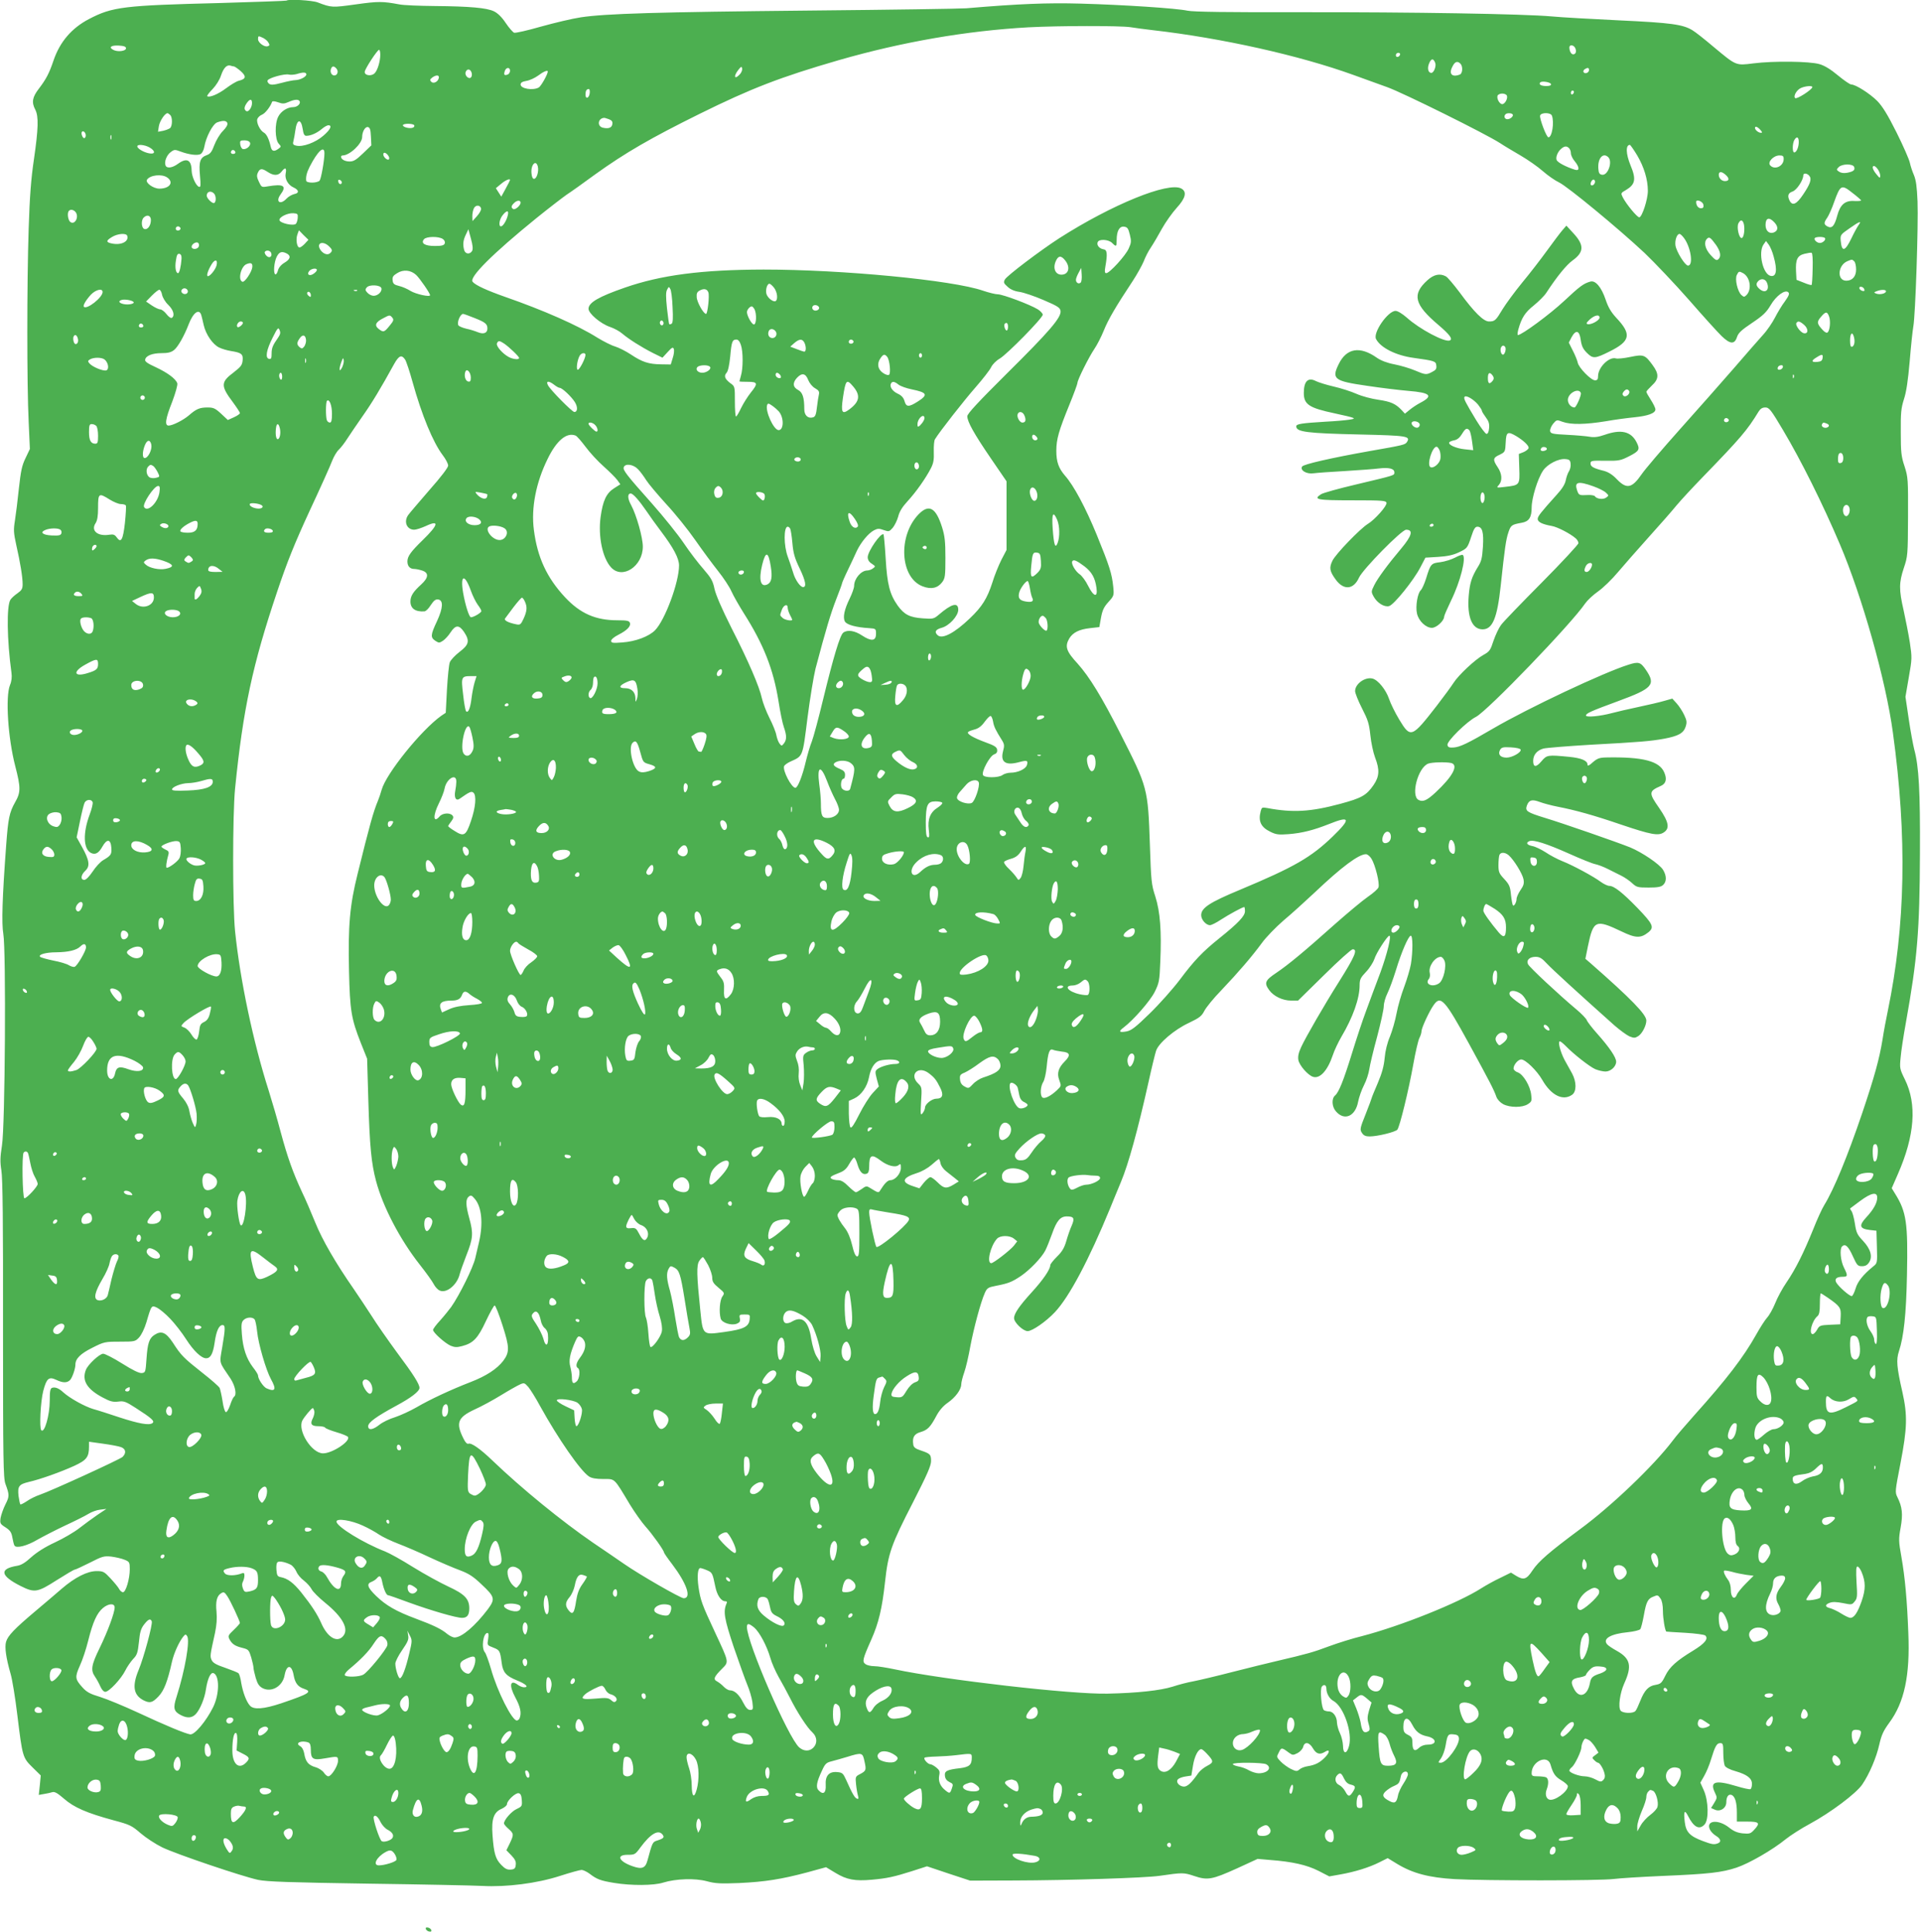 <?xml version="1.0" standalone="no"?>
<!DOCTYPE svg PUBLIC "-//W3C//DTD SVG 20010904//EN"
 "http://www.w3.org/TR/2001/REC-SVG-20010904/DTD/svg10.dtd">
<svg version="1.0" xmlns="http://www.w3.org/2000/svg"
 width="1273pt" height="1280pt" viewBox="0 0 1273 1280"
 preserveAspectRatio="xMidYMid meet">
<g transform="translate(0,1280) scale(0.1,-0.1)"
fill="#4caf50" stroke="none">
<path d="M1899 12796 c-2 -2 -200 -9 -439 -16 -641 -16 -715 -25 -870 -106
-115 -60 -193 -151 -235 -274 -29 -86 -49 -124 -97 -187 -44 -57 -50 -91 -24
-140 23 -45 20 -127 -9 -328 -19 -128 -28 -242 -35 -460 -12 -358 -12 -1039 0
-1280 l8 -180 -29 -61 c-24 -49 -31 -85 -44 -202 -8 -78 -20 -173 -26 -211
-10 -62 -9 -81 9 -163 26 -114 42 -211 42 -259 0 -30 -6 -40 -34 -60 -18 -12
-40 -32 -47 -43 -26 -41 -23 -265 7 -484 4 -28 1 -56 -10 -82 -31 -78 -13
-351 35 -536 37 -143 37 -174 -1 -240 -38 -68 -46 -107 -59 -284 -26 -347 -31
-519 -19 -588 19 -107 12 -1277 -9 -1402 -12 -77 -13 -107 -4 -165 9 -50 12
-351 11 -1052 0 -875 2 -987 16 -1025 27 -73 27 -83 0 -136 -14 -28 -28 -68
-32 -89 -5 -36 -4 -40 32 -63 31 -20 40 -33 46 -68 4 -23 10 -47 14 -53 12
-20 83 -2 152 39 37 21 119 63 182 93 63 29 133 64 154 77 22 14 58 27 80 29
l41 5 -60 -40 c-33 -23 -87 -62 -120 -88 -33 -26 -105 -68 -161 -94 -65 -30
-120 -65 -157 -98 -39 -36 -67 -53 -94 -57 -120 -20 -111 -66 24 -134 92 -46
111 -43 239 39 60 38 114 70 120 70 5 0 50 21 100 46 82 42 93 45 142 40 30
-4 69 -13 88 -21 32 -13 34 -17 34 -63 0 -63 -26 -152 -45 -152 -8 0 -20 10
-26 22 -6 12 -32 43 -57 70 -41 44 -48 48 -92 48 -61 0 -144 -42 -230 -116
-36 -31 -114 -98 -175 -149 -140 -118 -183 -163 -195 -204 -10 -36 0 -106 30
-211 11 -36 31 -159 45 -275 34 -277 35 -281 101 -346 l54 -53 -6 -64 -7 -65
34 6 c19 3 43 8 55 12 16 5 34 -5 78 -43 66 -58 151 -95 328 -143 109 -29 121
-35 180 -86 35 -30 99 -72 144 -94 94 -45 528 -192 635 -215 59 -12 204 -17
729 -25 360 -5 700 -12 755 -15 160 -9 364 17 515 66 68 22 133 40 144 40 10
0 33 -11 50 -23 52 -40 75 -48 165 -63 115 -19 263 -18 326 2 84 26 212 30
289 9 56 -15 89 -17 214 -12 171 8 279 25 452 71 l124 34 63 -38 c74 -45 129
-55 240 -45 101 9 147 19 267 57 l99 32 143 -48 143 -47 290 1 c366 1 874 17
966 31 152 22 159 22 228 -1 89 -30 118 -25 284 50 l137 63 81 -7 c148 -11
245 -33 322 -72 l72 -37 73 13 c96 17 190 46 258 80 l56 28 64 -39 c103 -62
210 -90 380 -100 198 -11 969 -11 1055 1 39 5 183 14 320 20 313 13 394 23
492 55 84 28 240 118 327 189 30 24 101 70 159 101 140 76 306 201 347 260 48
70 95 181 114 267 14 62 27 90 65 142 101 136 139 314 127 596 -8 215 -22 369
-46 505 -18 102 -19 116 -5 193 16 89 11 137 -21 201 -17 34 -16 40 20 225 45
234 47 318 13 471 -38 166 -42 215 -23 272 32 97 48 245 53 504 7 345 -3 419
-79 540 l-22 36 41 94 c112 255 127 463 46 627 -34 69 -35 75 -28 145 3 39 19
144 35 232 76 423 91 606 93 1120 2 415 -7 577 -38 690 -7 28 -24 117 -36 199
l-22 149 22 128 c22 125 22 131 7 232 -9 57 -28 152 -41 212 -32 139 -31 184
1 281 26 77 27 86 28 339 1 250 0 263 -23 335 -22 65 -25 94 -25 225 -1 129 2
160 21 220 16 48 27 125 38 250 8 99 19 203 24 231 14 73 34 674 28 829 -4 98
-10 141 -24 175 -11 25 -23 62 -27 82 -4 20 -43 110 -88 200 -60 120 -94 174
-128 209 -49 49 -143 109 -172 109 -9 0 -48 27 -88 60 -48 40 -88 65 -123 75
-65 19 -303 22 -438 5 -117 -15 -113 -16 -262 108 -59 50 -122 100 -141 111
-63 39 -141 50 -486 66 -184 9 -384 20 -445 26 -191 17 -925 29 -1655 28 -501
-1 -721 2 -760 10 -74 16 -423 39 -710 47 -219 6 -403 -1 -757 -31 -34 -3
-500 -10 -1035 -15 -1012 -10 -1356 -20 -1520 -45 -54 -8 -172 -36 -262 -61
-90 -26 -170 -44 -179 -41 -8 3 -34 32 -56 65 -26 39 -53 65 -78 77 -48 23
-160 33 -393 35 -102 1 -207 5 -235 11 -108 20 -137 21 -286 0 -159 -22 -162
-22 -254 13 -36 14 -195 23 -206 12z m5591 -176 c30 -5 98 -14 150 -20 455
-52 971 -167 1330 -297 69 -25 170 -61 224 -81 103 -37 650 -308 746 -370 30
-20 93 -57 139 -84 46 -27 111 -72 145 -102 33 -29 82 -63 108 -75 56 -27 392
-304 566 -467 67 -64 200 -204 295 -312 94 -108 192 -216 216 -239 56 -54 85
-56 101 -8 9 29 30 48 100 95 73 49 95 70 123 117 37 64 97 107 118 86 9 -9 3
-23 -23 -60 -20 -26 -49 -75 -66 -108 -17 -33 -52 -85 -80 -115 -27 -30 -114
-129 -193 -221 -79 -91 -240 -273 -358 -405 -117 -131 -231 -265 -252 -296
-64 -93 -99 -101 -164 -34 -29 31 -57 48 -86 56 -69 17 -89 28 -89 49 0 18 7
20 98 18 91 -1 101 1 160 31 66 34 71 45 47 92 -37 72 -103 87 -211 49 -43
-15 -70 -18 -99 -13 -22 4 -89 10 -150 13 -100 5 -110 8 -113 26 -1 11 8 32
20 47 23 27 24 28 63 13 55 -20 153 -18 287 4 62 11 147 22 188 26 90 9 140
27 140 52 0 10 -14 38 -30 63 -16 25 -30 49 -30 54 0 4 17 23 37 42 46 42 48
76 5 134 -51 70 -60 73 -148 55 -42 -9 -85 -13 -95 -10 -45 14 -119 -59 -119
-117 0 -21 -5 -28 -20 -28 -27 0 -109 84 -115 118 -3 15 -18 51 -33 80 l-26
52 18 35 c29 53 53 46 61 -17 6 -41 15 -60 41 -86 40 -40 54 -39 150 9 139 69
148 114 44 224 -34 37 -53 69 -70 120 -28 83 -68 130 -102 119 -45 -13 -68
-30 -175 -130 -92 -86 -279 -224 -304 -224 -4 0 -3 16 2 35 22 80 45 115 104
162 33 27 70 64 82 83 70 107 133 185 175 215 76 55 77 102 3 181 l-45 49 -26
-30 c-14 -16 -60 -77 -102 -135 -42 -58 -116 -154 -166 -214 -49 -60 -107
-139 -129 -175 -45 -75 -51 -81 -90 -81 -36 0 -97 60 -194 192 -40 53 -81 102
-92 107 -39 21 -79 13 -122 -26 -104 -94 -87 -161 74 -297 75 -64 96 -93 74
-102 -34 -13 -201 76 -284 151 -31 27 -61 45 -75 45 -51 0 -152 -146 -129
-187 30 -57 131 -108 247 -124 143 -20 149 -22 152 -51 3 -21 -3 -30 -27 -42
-39 -21 -45 -20 -116 10 -33 14 -94 32 -135 40 -48 9 -89 25 -115 43 -113 80
-202 65 -254 -42 -48 -98 -30 -112 186 -143 92 -14 217 -29 276 -34 148 -12
168 -33 77 -80 -21 -11 -51 -31 -68 -45 l-32 -26 -22 24 c-40 42 -72 56 -153
68 -44 6 -109 23 -145 39 -36 16 -104 38 -153 49 -48 11 -101 28 -117 36 -52
27 -80 -1 -80 -79 0 -76 35 -99 205 -135 142 -31 149 -34 95 -42 -25 -4 -94
-10 -155 -13 -162 -10 -195 -15 -195 -31 0 -37 68 -46 427 -54 306 -7 331 -11
307 -49 -12 -19 -20 -21 -249 -61 -258 -46 -436 -87 -446 -102 -16 -25 29 -52
76 -45 22 3 117 10 210 15 94 6 194 13 222 17 67 8 103 -1 103 -25 0 -22 11
-18 -253 -81 -115 -27 -220 -56 -233 -65 -54 -35 -27 -40 207 -40 203 0 224
-2 227 -17 4 -20 -77 -111 -123 -139 -52 -32 -214 -200 -235 -244 -23 -47 -19
-70 22 -126 53 -72 118 -66 154 14 25 55 282 317 312 317 49 0 39 -39 -32
-124 -87 -103 -157 -198 -179 -243 -21 -42 -21 -45 -4 -76 23 -42 70 -71 102
-63 32 8 163 171 207 256 l34 65 84 5 c61 4 99 12 135 29 59 28 59 28 86 109
15 47 25 62 39 62 33 0 43 -36 37 -133 -5 -76 -10 -97 -35 -136 -39 -64 -52
-103 -59 -187 -12 -142 22 -224 92 -224 66 0 97 75 120 290 27 252 35 306 51
353 16 47 21 51 87 63 49 8 67 35 67 102 0 61 39 189 75 243 28 43 103 82 149
77 26 -2 32 -8 34 -31 2 -16 -3 -38 -11 -50 -8 -12 -17 -39 -21 -59 -5 -26
-24 -57 -59 -95 -108 -120 -127 -144 -127 -162 0 -20 31 -35 93 -46 37 -6 124
-51 160 -83 9 -8 17 -22 17 -31 0 -8 -109 -126 -243 -261 -134 -135 -256 -261
-270 -281 -15 -20 -37 -67 -50 -105 -20 -62 -26 -71 -66 -93 -55 -30 -166
-134 -199 -186 -14 -22 -63 -89 -110 -150 -167 -215 -174 -218 -250 -92 -27
45 -57 106 -67 136 -20 60 -73 126 -110 135 -49 12 -115 -35 -115 -83 0 -14
21 -66 46 -115 39 -76 47 -101 55 -177 5 -49 19 -115 31 -147 32 -83 29 -127
-10 -184 -47 -68 -79 -86 -220 -124 -197 -53 -314 -60 -484 -28 -35 6 -37 5
-44 -22 -17 -66 2 -105 64 -135 38 -19 55 -21 121 -16 90 7 167 27 268 67 141
57 147 36 25 -82 -144 -139 -255 -203 -616 -354 -202 -84 -256 -120 -256 -168
0 -30 32 -66 58 -66 10 0 42 16 72 36 54 35 144 84 155 84 3 0 5 -13 5 -28 0
-31 -44 -78 -170 -179 -111 -89 -168 -149 -262 -275 -47 -62 -137 -163 -200
-224 -92 -90 -121 -112 -152 -118 -50 -9 -56 -1 -20 26 65 49 176 176 206 236
29 59 32 72 37 200 9 204 -1 331 -33 432 -26 79 -28 102 -36 342 -13 376 -14
380 -195 736 -123 243 -206 378 -283 464 -77 83 -87 115 -56 168 24 39 65 60
137 68 l62 7 11 62 c9 49 19 71 49 104 37 41 38 43 32 103 -9 86 -25 136 -109
342 -73 178 -152 327 -211 393 -42 49 -57 91 -57 164 0 77 16 132 86 304 30
73 54 139 54 146 0 20 76 172 112 225 18 26 46 81 63 123 29 72 76 153 193
330 28 43 60 101 71 127 10 27 31 69 48 93 16 24 49 80 73 124 24 43 68 105
97 137 60 65 70 108 31 129 -86 46 -459 -106 -808 -329 -124 -80 -348 -249
-361 -274 -10 -19 -8 -25 18 -48 19 -18 47 -30 79 -34 27 -4 99 -28 159 -54
96 -41 110 -51 113 -73 5 -43 -75 -136 -356 -414 -190 -189 -262 -266 -262
-283 0 -36 44 -115 156 -279 l104 -152 0 -228 0 -227 -34 -65 c-18 -36 -46
-104 -60 -151 -34 -105 -68 -160 -149 -237 -100 -96 -181 -139 -212 -113 -25
21 -17 39 24 50 51 13 111 79 111 120 0 52 -44 40 -129 -33 -33 -28 -38 -29
-107 -24 -86 6 -122 25 -165 84 -53 75 -70 141 -80 312 -5 85 -12 157 -14 160
-16 16 -105 -112 -105 -151 0 -17 9 -32 27 -43 25 -17 26 -18 8 -31 -10 -8
-28 -14 -39 -14 -41 -1 -86 -55 -86 -102 0 -13 -13 -50 -29 -83 -36 -73 -47
-126 -32 -153 12 -22 75 -39 161 -44 44 -3 45 -4 45 -38 0 -48 -31 -51 -92
-11 -49 33 -98 40 -125 19 -22 -17 -65 -161 -133 -440 -30 -125 -64 -251 -75
-280 -12 -29 -30 -91 -41 -137 -22 -94 -53 -171 -68 -171 -26 0 -86 115 -75
144 3 7 22 21 42 30 84 38 80 27 113 290 17 131 41 277 53 325 70 265 101 366
136 457 22 56 40 105 40 109 0 4 17 44 39 89 21 44 48 101 59 126 28 58 76
116 113 136 25 13 35 13 65 2 34 -12 37 -11 60 15 13 16 29 49 36 74 8 33 27
64 63 103 57 62 120 152 154 218 17 33 21 57 19 110 -1 37 2 74 8 82 31 51
195 260 269 344 48 55 94 114 103 133 9 19 34 44 57 57 49 29 285 269 285 291
0 8 -15 24 -32 35 -52 32 -233 100 -266 100 -15 0 -60 11 -98 24 -202 70 -931
140 -1454 140 -410 -1 -679 -36 -920 -120 -173 -60 -240 -99 -240 -140 0 -31
80 -99 142 -120 27 -9 64 -29 81 -44 42 -36 127 -90 204 -129 l63 -31 34 37
c29 32 36 35 41 21 4 -10 1 -37 -7 -60 l-13 -43 -65 1 c-81 1 -124 15 -199 65
-33 22 -79 45 -104 53 -25 7 -78 34 -119 59 -128 81 -358 182 -608 269 -125
44 -199 78 -218 101 -25 29 131 185 423 422 83 67 173 136 200 155 28 18 112
78 187 133 203 146 370 242 693 402 344 170 536 244 922 356 424 122 848 195
1258 218 206 11 608 11 675 1z m-5747 -71 c12 -6 29 -19 35 -30 10 -16 10 -21
-3 -25 -21 -9 -65 23 -65 46 0 23 1 24 33 9z m-908 -69 c0 -19 -56 -26 -85
-10 -32 17 -13 31 38 28 34 -2 47 -7 47 -18z m9603 3 c11 -22 5 -43 -13 -43
-13 0 -25 21 -25 46 0 20 28 17 38 -3z m-7918 -45 c0 -45 -18 -104 -37 -123
-21 -22 -68 -16 -66 9 1 20 84 146 95 146 5 0 8 -15 8 -32z m6758 0 c-6 -18
-28 -21 -28 -4 0 9 7 16 16 16 9 0 14 -5 12 -12z m233 -55 c8 -21 -9 -66 -26
-66 -21 0 -28 31 -15 62 14 35 29 36 41 4z m167 -5 c17 -17 15 -65 -4 -72 -52
-20 -75 4 -49 53 16 33 33 39 53 19z m-8128 -18 c5 0 25 -14 45 -31 39 -35 36
-52 -12 -64 -15 -3 -53 -26 -85 -50 -53 -40 -112 -64 -125 -52 -2 3 13 24 36
47 23 24 47 62 56 91 17 50 39 72 63 64 8 -3 18 -5 22 -5z m680 -15 c15 -18 6
-45 -15 -45 -18 0 -30 24 -21 45 7 19 20 19 36 0z m2674 -36 c-36 -40 -46 -17
-12 27 19 24 23 26 26 10 2 -9 -4 -26 -14 -37z m-1524 22 c0 -10 -7 -22 -16
-25 -22 -8 -27 -2 -19 23 8 26 35 28 35 2z m7150 5 c0 -18 -27 -29 -36 -14 -4
5 0 14 7 19 20 13 29 11 29 -5z m-7405 -17 c4 -12 2 -26 -4 -32 -15 -15 -44
14 -35 36 9 24 31 21 39 -4z m505 7 c0 -18 -45 -98 -60 -106 -39 -21 -120 -8
-120 20 0 13 11 19 38 24 21 3 56 19 78 35 34 26 64 39 64 27z m-1600 -19 c0
-16 -41 -37 -73 -38 -12 0 -53 -8 -90 -18 -53 -14 -71 -15 -84 -6 -9 7 -13 17
-9 23 10 17 113 45 140 38 12 -3 35 -1 51 3 44 14 65 13 65 -2z m878 -23 c-5
-26 -35 -41 -50 -26 -11 11 -9 16 6 28 26 19 48 18 44 -2z m7370 -41 c2 -9 -8
-13 -32 -13 -34 0 -52 11 -39 24 11 11 66 2 71 -11z m1732 -20 c-1 -17 -104
-83 -114 -73 -14 14 12 58 43 69 32 12 71 14 71 4z m-8102 -40 c-4 -34 -28
-43 -28 -10 0 25 7 37 22 37 5 0 8 -12 6 -27z m6522 8 c0 -6 -4 -13 -10 -16
-5 -3 -10 1 -10 9 0 9 5 16 10 16 6 0 10 -4 10 -9z m-444 -25 c7 -19 -13 -56
-31 -56 -18 0 -38 37 -31 56 3 8 17 14 31 14 14 0 28 -6 31 -14z m-8316 -49
c0 -30 -24 -62 -38 -53 -16 10 -15 27 4 54 20 28 34 28 34 -1z m315 13 c10
-17 -15 -40 -42 -40 -38 0 -81 -27 -99 -63 -24 -45 -22 -152 3 -179 17 -19 17
-20 -2 -34 -29 -21 -44 -17 -51 14 -11 50 -27 83 -45 93 -26 14 -51 66 -44 90
4 11 18 24 31 29 21 8 56 53 67 85 2 6 17 5 40 -3 30 -11 41 -10 69 2 40 18
65 19 73 6z m-857 -92 c16 -16 15 -73 -1 -87 -8 -6 -29 -14 -47 -18 l-33 -6 6
38 c6 34 40 85 57 85 3 0 11 -5 18 -12z m8895 5 c11 -10 -13 -33 -34 -33 -18
0 -26 20 -12 33 8 9 38 9 46 0z m261 -9 c17 -44 1 -144 -23 -144 -13 0 -61
127 -55 145 8 21 70 20 78 -1z m-6249 -24 c19 -7 26 -16 23 -32 -3 -25 -26
-33 -64 -24 -38 10 -32 61 8 65 4 1 19 -4 33 -9z m-2528 -26 c3 -10 -7 -29
-30 -52 -20 -20 -45 -62 -57 -94 -16 -44 -27 -58 -50 -66 -44 -16 -53 -43 -45
-134 6 -66 5 -80 -6 -76 -20 6 -48 68 -49 106 -1 73 -32 89 -90 47 -38 -28
-75 -33 -83 -11 -10 24 8 69 34 88 24 18 28 18 65 4 57 -21 111 -28 133 -17
11 6 21 26 25 48 11 65 56 151 85 162 39 14 61 13 68 -5z m499 -39 c5 -34 11
-45 24 -45 29 0 70 18 102 45 16 14 36 25 44 25 27 0 14 -29 -33 -69 -51 -45
-137 -77 -180 -66 -22 5 -24 10 -18 33 4 15 9 45 12 67 10 77 38 82 49 10z
m739 25 c3 -6 -1 -13 -9 -16 -21 -8 -66 3 -66 16 0 13 67 13 75 0z m-287 -74
l3 -59 -55 -53 c-45 -43 -62 -54 -89 -54 -31 0 -57 14 -57 32 0 4 5 8 11 8 46
0 129 78 129 122 0 35 20 70 38 66 13 -3 18 -15 20 -62z m9207 44 c14 -16 15
-20 4 -20 -16 0 -39 19 -39 32 0 14 16 9 35 -12z m-11099 -25 c8 -21 -6 -41
-17 -24 -12 19 -11 39 1 39 6 0 13 -7 16 -15z m171 -37 c-3 -7 -5 -2 -5 12 0
14 2 19 5 13 2 -7 2 -19 0 -25z m11183 -19 c0 -34 -15 -69 -30 -69 -13 0 -13
56 0 81 16 28 30 23 30 -12z m-10263 -5 c7 -19 -23 -46 -47 -42 -8 2 -16 16
-18 31 -3 24 0 27 28 27 19 0 33 -6 37 -16z m-666 -31 c41 -24 39 -47 -3 -39
-37 7 -78 32 -78 46 0 16 49 11 81 -7z m9858 -52 c46 -78 71 -161 71 -236 0
-57 -39 -175 -57 -175 -14 0 -86 87 -109 132 -14 28 -14 29 21 49 62 37 69 71
30 164 -31 76 -33 135 -4 135 3 0 25 -31 48 -69z m-451 47 c7 -7 12 -22 12
-34 0 -12 11 -36 25 -52 32 -39 34 -66 3 -57 -61 19 -118 49 -123 66 -7 20 10
58 34 76 20 16 34 16 49 1z m-8838 -29 c0 -5 -7 -9 -15 -9 -15 0 -20 12 -9 23
8 8 24 -1 24 -14z m590 -5 c0 -46 -22 -169 -32 -181 -6 -7 -28 -13 -49 -13
-24 0 -39 5 -40 13 -3 27 4 54 23 92 54 105 98 145 98 89z m424 -17 c6 -9 7
-19 3 -23 -9 -9 -37 15 -37 33 0 18 20 12 34 -10z m8084 -9 c30 -30 -3 -122
-41 -116 -17 2 -23 11 -25 39 -6 69 31 112 66 77z m1162 -12 c0 -48 -61 -75
-90 -41 -18 22 23 65 62 65 23 0 28 -4 28 -24z m-8256 -49 c8 -32 -7 -82 -25
-82 -9 0 -15 13 -17 38 -5 56 30 92 42 44z m8723 -3 c8 -21 -5 -31 -47 -39
-23 -4 -41 -1 -54 8 -17 12 -17 14 -1 30 22 22 93 23 102 1z m157 -16 c9 -12
16 -32 16 -43 -1 -18 -4 -16 -25 10 -26 31 -32 55 -16 55 6 0 17 -10 25 -22z
m-10551 -28 c-7 -35 16 -76 52 -92 37 -17 39 -38 5 -44 -16 -4 -39 -17 -51
-30 -42 -45 -75 -21 -40 27 43 58 21 72 -85 54 -40 -7 -41 -6 -58 30 -14 29
-16 43 -7 61 13 29 27 30 66 4 40 -26 70 -25 92 4 23 30 34 24 26 -14z m9545
-11 c24 -22 21 -39 -7 -39 -22 0 -41 19 -41 42 0 24 21 23 48 -3z m552 -4 c17
-21 7 -53 -41 -124 -43 -64 -70 -77 -89 -42 -17 33 -11 52 19 62 28 10 71 75
71 107 0 17 25 15 40 -3z m-10882 -11 c46 -32 17 -74 -52 -74 -40 0 -94 39
-82 59 20 31 98 40 134 15z m1157 -32 c0 -18 -20 -15 -23 4 -3 10 1 15 10 12
7 -3 13 -10 13 -16z m1115 15 c0 -2 -13 -28 -29 -57 l-29 -53 -18 28 -18 28
34 28 c29 25 60 38 60 26z m7190 -11 c0 -16 -18 -31 -27 -22 -8 8 5 36 17 36
5 0 10 -6 10 -14z m1708 -76 c28 -21 52 -43 55 -47 3 -4 -16 -6 -42 -5 -64 5
-96 -23 -116 -97 -18 -68 -35 -87 -64 -72 -26 14 -26 25 -2 59 10 15 31 61 45
102 42 117 49 120 124 60z m-10860 -2 c14 -14 16 -54 2 -63 -11 -7 -50 30 -50
48 0 28 27 36 48 15z m2032 -61 c0 -19 -37 -50 -49 -42 -15 9 -14 21 5 39 19
20 44 21 44 3z m7838 -14 c3 -17 -2 -23 -16 -23 -18 0 -32 18 -32 42 0 21 45
3 48 -19z m-8100 -25 c2 -9 -10 -31 -27 -50 l-30 -33 -1 33 c0 18 5 42 11 53
12 23 42 21 47 -3z m-2690 -20 c30 -30 -1 -94 -33 -68 -15 13 -21 61 -8 73 10
11 28 8 41 -5z m2867 -25 c-8 -35 -32 -73 -45 -73 -18 0 -11 47 11 74 27 34
43 34 34 -1z m-1392 -17 c-1 -16 -7 -34 -12 -39 -16 -16 -105 4 -109 24 -4 20
54 49 93 46 27 -2 30 -5 28 -31z m-973 -14 c0 -37 -22 -67 -44 -59 -19 7 -22
57 -4 75 23 23 48 14 48 -16z m10759 -16 c27 -29 25 -56 -6 -67 -29 -10 -53
12 -53 50 0 48 24 55 59 17z m-203 -10 c8 -34 1 -89 -13 -93 -18 -6 -36 72
-23 97 14 27 28 25 36 -4z m760 -8 c-9 -13 -30 -51 -46 -85 -43 -90 -65 -96
-72 -18 -3 38 -1 41 57 81 68 48 85 54 61 22z m-11121 -17 c7 -12 -12 -24 -25
-16 -11 7 -4 25 10 25 5 0 11 -4 15 -9z m6292 -45 c11 -44 10 -55 -7 -92 -20
-47 -127 -164 -149 -164 -10 0 -12 10 -6 43 15 85 12 112 -12 115 -27 4 -47
27 -39 47 8 23 72 19 96 -5 27 -27 30 -26 30 20 0 59 18 92 49 88 22 -3 28
-11 38 -52z m-4358 -108 c-14 -25 -45 -23 -53 5 -10 37 -7 65 11 102 l17 36
17 -63 c12 -43 14 -68 8 -80z m-1109 47 c-13 -14 -29 -25 -35 -25 -18 0 -26
55 -14 87 l10 27 31 -32 32 -31 -24 -26z m-1177 53 c13 -37 -37 -64 -99 -52
-43 8 -43 19 -1 44 36 22 93 27 100 8z m10314 -12 c47 -59 67 -186 29 -186
-19 0 -76 91 -83 133 -5 34 9 77 27 77 5 0 17 -11 27 -24z m-8222 -10 c11 -8
16 -19 12 -30 -5 -12 -20 -16 -65 -16 -67 0 -95 18 -72 45 16 19 99 20 125 1z
m8436 -38 c31 -44 37 -79 15 -97 -11 -9 -21 -3 -50 29 -37 41 -47 85 -24 108
15 15 23 9 59 -40z m722 45 c10 -10 -13 -33 -33 -33 -20 0 -43 23 -33 33 3 4
18 7 33 7 15 0 30 -3 33 -7z m-10776 -57 c-8 -20 -47 -21 -47 -1 0 18 32 37
44 25 5 -5 6 -16 3 -24z m10437 -67 c25 -89 18 -135 -20 -127 -51 9 -84 154
-48 207 l17 24 18 -24 c10 -13 25 -49 33 -80z m-9576 71 c26 -24 27 -33 8 -49
-18 -15 -50 0 -66 29 -22 41 20 55 58 20z m-381 -46 c9 -25 -12 -38 -31 -19
-9 9 -14 21 -11 26 10 14 35 10 42 -7z m104 -4 c29 -16 23 -38 -16 -61 -22
-13 -38 -32 -43 -51 -4 -16 -12 -28 -17 -26 -15 5 -9 81 9 117 17 33 34 38 67
21z m10111 -100 c-1 -57 -4 -106 -7 -108 -2 -3 -26 4 -52 15 l-48 19 -3 55
c-4 78 8 105 55 117 21 5 43 9 48 7 6 -1 9 -43 7 -105z m-10809 65 c-4 -53
-14 -95 -23 -95 -15 0 -22 38 -14 85 5 35 10 45 23 43 11 -3 15 -13 14 -33z
m5856 -11 c36 -45 23 -94 -25 -94 -40 0 -58 42 -38 88 16 39 36 41 63 6z
m-5624 -33 c-7 -27 -42 -71 -57 -71 -12 0 -1 37 24 78 22 37 43 33 33 -7z
m10853 27 c7 -7 12 -31 12 -54 0 -46 -25 -74 -65 -74 -64 0 -57 104 9 130 29
12 30 12 44 -2z m-10616 -39 c-4 -32 -50 -101 -65 -96 -32 10 -11 102 27 117
30 12 41 6 38 -21z m428 -18 c0 -6 -10 -17 -22 -25 -27 -19 -48 -5 -28 19 14
16 50 21 50 6z m5062 -83 c-13 -13 -32 -2 -32 18 0 8 8 29 18 47 l17 32 3 -44
c2 -24 -1 -48 -6 -53z m-4404 50 c24 -23 92 -121 92 -134 0 -14 -94 7 -129 28
-20 13 -54 28 -76 33 -33 8 -41 15 -43 37 -3 22 3 32 30 48 41 26 90 21 126
-12z m8793 12 c47 -26 60 -108 22 -146 -14 -13 -17 -13 -33 1 -26 24 -45 107
-30 134 12 24 15 25 41 11z m159 -65 c19 -49 -14 -73 -52 -38 -21 19 -23 34
-6 51 20 20 48 14 58 -13z m-6581 -31 c22 -28 28 -78 11 -89 -13 -8 -47 15
-59 42 -11 25 1 73 18 73 5 0 19 -12 30 -26z m-2601 -5 c4 -22 -24 -49 -52
-49 -13 0 -31 9 -41 20 -15 16 -16 22 -5 35 18 22 94 17 98 -6z m1929 -124 c4
-74 2 -104 -6 -110 -7 -4 -14 -5 -16 -3 -2 2 -9 49 -15 105 -8 78 -8 108 1
124 11 21 12 21 21 4 6 -9 13 -63 15 -120z m7897 119 c4 -11 1 -14 -11 -12 -9
2 -18 9 -21 16 -6 18 25 15 32 -4z m-11110 -9 c3 -9 -1 -18 -10 -22 -19 -7
-39 11 -30 26 10 16 33 13 40 -4z m3450 -12 c9 -21 -5 -143 -15 -143 -17 0
-61 79 -62 111 -2 25 3 36 22 45 27 14 47 9 55 -13z m-4014 2 c0 -36 -104
-118 -124 -98 -8 8 13 44 47 81 32 33 77 44 77 17z m394 -18 c4 -19 21 -48 41
-67 35 -34 45 -72 24 -86 -7 -4 -22 7 -36 25 -13 17 -32 31 -41 31 -10 0 -35
12 -56 26 l-38 26 38 39 c21 21 43 39 50 39 6 0 15 -15 18 -33z m1293 27 c-3
-3 -12 -4 -19 -1 -8 3 -5 6 6 6 11 1 17 -2 13 -5z m10131 -6 c-5 -15 -43 -22
-66 -13 -15 6 -15 8 3 15 32 13 67 12 63 -2z m-10438 -25 c0 -13 -3 -13 -15
-3 -8 7 -12 16 -9 21 8 13 24 1 24 -18z m-1176 -43 c13 -12 -31 -22 -64 -15
-33 7 -39 21 -12 28 20 5 64 -2 76 -13z m4544 -37 c5 -17 -26 -29 -40 -15 -6
6 -7 15 -3 22 9 14 37 9 43 -7z m-428 -12 c15 -30 13 -101 -4 -101 -14 0 -46
57 -46 82 0 15 19 38 32 38 4 0 12 -9 18 -19z m-3666 -39 c3 -10 10 -39 16
-66 14 -62 60 -129 103 -149 18 -9 53 -19 78 -23 69 -11 81 -20 77 -62 -3 -31
-11 -42 -60 -80 -86 -64 -86 -89 -4 -198 25 -34 46 -66 46 -71 0 -6 -18 -18
-40 -28 l-40 -18 -45 42 c-39 36 -51 41 -90 41 -52 0 -75 -10 -124 -53 -38
-32 -106 -66 -133 -67 -28 0 -22 43 23 157 23 61 37 112 34 123 -10 30 -64 70
-143 107 -55 25 -73 38 -70 50 5 26 47 43 109 43 42 0 63 5 83 21 25 20 67 93
96 169 30 79 70 108 84 62z m10787 -9 c11 -30 6 -90 -9 -105 -6 -6 -18 -1 -32
14 -40 43 -42 54 -14 87 32 38 42 39 55 4z m-8982 -8 c77 -30 91 -41 91 -72 0
-30 -25 -40 -64 -24 -17 7 -51 18 -76 23 -25 6 -48 16 -52 22 -12 18 12 76 31
76 4 0 36 -11 70 -25z m-539 0 c11 -13 8 -22 -17 -52 -36 -45 -42 -47 -73 -23
-31 24 -21 46 31 72 41 22 43 22 59 3z m8000 0 c0 -17 -54 -48 -78 -43 -13 3
-10 9 13 31 32 29 65 36 65 12z m-6205 -45 c-5 -8 -11 -8 -17 -2 -6 6 -7 16
-3 22 5 8 11 8 17 2 6 -6 7 -16 3 -22z m-2785 11 c0 -12 -29 -35 -36 -28 -11
10 5 37 21 37 8 0 15 -4 15 -9z m10346 -14 c29 -26 28 -61 -2 -55 -22 4 -58
53 -50 67 10 16 22 14 52 -12z m-11006 -8 c0 -5 -7 -9 -15 -9 -15 0 -20 12 -9
23 8 8 24 -1 24 -14z m5730 -4 c0 -14 -4 -25 -9 -25 -10 0 -21 36 -13 44 12
13 22 5 22 -19z m-4836 -71 c-36 -51 -44 -69 -44 -107 0 -31 -3 -38 -17 -35
-27 6 -18 58 24 141 33 66 37 70 46 50 7 -17 5 -28 -9 -49z m3295 42 c15 -18
3 -46 -20 -46 -22 0 -34 22 -25 45 7 19 30 19 45 1z m7147 -40 c8 -32 2 -58
-13 -64 -9 -2 -13 10 -13 42 0 49 16 62 26 22z m-11771 -6 c7 -21 0 -40 -14
-40 -11 0 -19 31 -14 48 7 18 21 15 28 -8z m1513 -11 c2 -13 -4 -33 -11 -44
-13 -16 -17 -17 -31 -6 -20 17 -20 31 0 59 19 28 38 24 42 -9z m2882 -35 c15
-44 15 -155 0 -204 -5 -19 -10 -36 -10 -37 0 -2 25 -3 55 -3 67 0 70 -10 20
-72 -19 -24 -48 -69 -63 -100 -15 -32 -30 -57 -34 -58 -5 0 -8 45 -8 100 0 99
0 100 -30 121 -37 28 -44 48 -25 69 10 11 18 50 24 107 9 100 14 113 41 113
12 0 22 -12 30 -36z m420 17 c13 -25 13 -61 0 -61 -5 0 -28 8 -51 17 l-42 16
27 24 c33 28 52 29 66 4z m325 10 c7 -12 -12 -24 -25 -16 -11 7 -4 25 10 25 5
0 11 -4 15 -9z m-2315 -17 c34 -23 100 -86 100 -96 0 -13 -39 -9 -68 6 -41 22
-85 72 -79 90 8 20 17 20 47 0z m6635 -24 c8 -13 -3 -50 -15 -50 -12 0 -20 28
-14 45 7 17 20 20 29 5z m-6095 -52 c-1 -24 -39 -98 -51 -98 -12 0 -5 61 12
92 11 21 39 24 39 6z m2230 -3 c0 -8 -4 -15 -10 -15 -5 0 -10 7 -10 15 0 8 5
15 10 15 6 0 10 -7 10 -15z m-231 -9 c17 -20 26 -112 12 -120 -6 -4 -25 2 -41
14 -34 24 -40 62 -14 98 18 26 27 27 43 8z m6199 -8 c-2 -18 -11 -24 -35 -26
-40 -4 -42 8 -5 30 36 23 44 22 40 -4z m-9393 -11 c8 -13 30 -79 49 -148 61
-219 135 -399 200 -485 20 -26 36 -57 36 -69 0 -13 -47 -75 -125 -163 -68 -79
-131 -152 -140 -165 -31 -44 -9 -97 40 -97 13 0 47 11 76 24 93 44 86 10 -20
-93 -78 -76 -101 -107 -101 -141 0 -32 17 -50 46 -50 11 0 35 -5 53 -11 44
-15 41 -47 -7 -91 -54 -49 -72 -77 -72 -114 0 -46 33 -69 92 -65 10 0 29 19
43 42 20 30 32 39 48 37 36 -5 34 -55 -7 -144 -43 -91 -44 -108 -11 -130 23
-15 27 -15 50 0 14 9 37 34 51 56 33 50 56 51 89 3 39 -59 34 -84 -29 -132
-30 -23 -59 -54 -65 -69 -6 -15 -14 -96 -19 -181 l-8 -154 -30 -20 c-133 -95
-366 -384 -395 -491 -6 -22 -17 -54 -24 -71 -31 -74 -55 -161 -135 -485 -52
-208 -64 -343 -57 -645 6 -261 15 -315 78 -475 l42 -105 8 -275 c9 -307 20
-418 51 -535 45 -170 159 -389 291 -556 41 -52 82 -109 91 -127 9 -18 27 -38
40 -43 44 -21 115 37 132 107 4 16 24 73 45 127 44 111 47 144 19 245 -24 87
-25 125 -4 143 14 11 20 10 40 -14 46 -53 57 -162 29 -285 -9 -37 -20 -85 -25
-107 -14 -63 -105 -247 -160 -325 -14 -19 -46 -59 -72 -88 -27 -29 -48 -57
-48 -64 0 -18 80 -89 117 -105 27 -11 42 -11 76 -2 73 19 104 51 157 165 27
57 53 104 58 104 6 0 29 -59 52 -131 47 -146 48 -178 5 -236 -42 -54 -112
-100 -215 -140 -132 -51 -271 -116 -360 -168 -42 -24 -105 -53 -141 -65 -37
-11 -83 -33 -104 -50 -44 -35 -75 -39 -75 -10 0 25 54 64 185 135 99 53 155
96 155 119 0 25 -41 90 -148 233 -60 82 -137 192 -170 245 -34 52 -87 133
-119 179 -117 168 -207 323 -253 437 -26 64 -66 158 -90 207 -59 127 -95 228
-140 395 -21 80 -57 203 -79 273 -103 322 -190 735 -223 1057 -17 166 -17 772
0 945 53 527 116 821 279 1305 66 197 115 318 215 535 72 154 139 303 149 331
11 28 30 61 44 74 14 13 40 47 57 74 18 28 63 94 100 147 61 86 121 185 210
347 32 57 50 64 73 29z m-1992 1 c25 -20 32 -64 12 -72 -20 -7 -94 23 -113 47
-11 13 -10 17 5 26 25 14 76 14 96 -1z m1334 -20 c-3 -7 -5 -2 -5 12 0 14 2
19 5 13 2 -7 2 -19 0 -25z m239 -35 c-19 -34 -21 -10 -4 38 11 29 13 31 16 12
2 -12 -4 -34 -12 -50z m2440 5 c9 -14 -23 -38 -52 -38 -29 0 -48 22 -32 38 15
15 75 16 84 0z m7108 -3 c-6 -16 -34 -21 -34 -7 0 13 11 22 26 22 8 0 11 -6 8
-15z m-8694 -67 c0 -23 -4 -29 -17 -26 -19 3 -29 39 -19 65 10 25 36 -4 36
-39z m-1250 6 c0 -14 -4 -23 -10 -19 -5 3 -10 15 -10 26 0 10 5 19 10 19 6 0
10 -12 10 -26z m3299 13 c6 -8 8 -16 5 -20 -10 -9 -34 4 -34 19 0 18 14 18 29
1z m4725 -9 c7 -12 6 -21 -3 -32 -21 -25 -31 -19 -31 20 0 37 14 42 34 12z
m-4538 -26 c9 -22 28 -45 46 -55 23 -13 29 -22 25 -40 -3 -12 -9 -50 -13 -84
-5 -48 -11 -64 -25 -68 -33 -11 -59 12 -59 53 0 78 -11 112 -41 128 -35 18
-38 48 -7 81 32 34 57 30 74 -15z m6531 16 c-3 -8 -6 -5 -6 6 -1 11 2 17 5 13
3 -3 4 -12 1 -19z m-8214 -48 c14 -11 30 -20 36 -20 16 0 78 -58 101 -95 20
-33 18 -65 -4 -65 -14 0 -160 147 -175 178 -15 29 6 30 42 2z m1981 -11 c50
-59 43 -101 -26 -152 -48 -36 -56 -20 -42 77 18 120 24 127 68 75z m301 12
c13 -10 52 -24 87 -31 103 -21 110 -36 41 -80 -61 -39 -78 -38 -89 3 -7 23
-20 37 -46 49 -36 17 -55 48 -43 68 9 15 24 12 50 -9z m4841 -42 c10 -17 -23
-46 -38 -31 -8 8 -8 15 2 27 15 18 26 19 36 4z m-320 -13 c5 -14 -31 -96 -42
-96 -22 0 -44 24 -44 50 0 45 72 83 86 46z m-9516 -31 c0 -8 -7 -15 -15 -15
-8 0 -15 7 -15 15 0 8 7 15 15 15 8 0 15 -7 15 -15z m8834 -45 c14 -18 26 -36
26 -41 0 -6 12 -25 26 -44 19 -25 25 -43 22 -72 -2 -24 -8 -38 -17 -38 -7 0
-38 41 -68 90 -73 121 -85 144 -78 155 9 14 58 -14 89 -50z m-7594 -62 c0 -43
-4 -58 -14 -58 -8 0 -17 7 -20 16 -8 22 -8 119 1 128 16 15 33 -30 33 -86z
m2961 16 c35 -40 34 -124 -1 -124 -33 0 -91 128 -76 167 5 12 10 11 33 -5 16
-11 35 -28 44 -38z m6656 -126 c118 -198 261 -485 375 -753 148 -347 306 -906
352 -1250 95 -691 83 -1279 -34 -1844 -11 -51 -27 -137 -35 -190 -21 -128 -53
-245 -135 -488 -97 -286 -187 -504 -251 -608 -14 -22 -47 -94 -73 -160 -64
-158 -117 -264 -177 -352 -27 -39 -61 -102 -75 -138 -15 -37 -39 -80 -54 -96
-15 -17 -47 -67 -72 -112 -84 -150 -197 -297 -408 -532 -59 -66 -126 -144
-147 -173 -122 -161 -402 -430 -613 -585 -202 -150 -274 -212 -314 -272 -40
-61 -59 -67 -111 -35 l-32 20 -71 -35 c-39 -18 -96 -50 -126 -69 -153 -98
-537 -251 -791 -317 -62 -15 -160 -46 -217 -67 -104 -39 -142 -50 -343 -97
-60 -14 -195 -47 -300 -74 -104 -27 -219 -54 -255 -61 -35 -6 -98 -22 -140
-36 -81 -25 -232 -42 -430 -46 -236 -6 -1086 92 -1410 161 -52 11 -113 21
-136 21 -22 0 -49 6 -59 14 -22 16 -19 32 39 162 49 110 72 208 91 382 21 191
40 245 186 529 93 182 119 241 119 272 0 44 -5 49 -70 71 -34 11 -46 21 -48
39 -7 47 6 70 48 82 47 14 65 32 105 107 19 36 46 67 75 87 52 36 90 88 90
122 0 13 9 49 20 80 11 31 29 108 40 171 23 122 69 294 96 354 15 34 22 38 73
48 83 16 106 25 166 65 59 40 137 121 162 169 9 17 29 67 45 111 30 86 55 115
97 115 48 0 54 -12 33 -61 -11 -24 -27 -71 -36 -103 -13 -45 -29 -71 -62 -103
-24 -24 -44 -49 -44 -56 0 -28 -48 -98 -125 -182 -80 -88 -115 -139 -115 -169
0 -29 60 -86 90 -86 31 0 123 64 181 126 95 101 224 344 366 689 13 33 46 112
72 175 49 117 111 342 182 660 21 96 44 189 50 207 16 51 122 141 217 185 71
34 85 45 103 80 12 23 62 85 113 137 115 121 203 224 267 311 27 38 93 106
145 151 53 44 146 129 207 186 178 169 291 253 339 253 10 0 27 -14 37 -31 25
-41 55 -162 46 -188 -3 -11 -35 -39 -70 -63 -35 -24 -132 -105 -217 -180 -206
-184 -310 -270 -390 -324 -75 -50 -82 -67 -47 -115 29 -40 89 -69 145 -69 l46
0 173 170 c95 94 180 170 189 170 35 0 15 -47 -92 -217 -96 -152 -219 -365
-249 -430 -18 -39 -23 -63 -19 -87 7 -36 63 -100 97 -111 46 -15 97 42 131
143 10 31 36 86 57 122 76 128 121 254 121 342 0 38 6 50 43 89 24 25 48 64
55 85 11 38 86 154 99 154 15 0 -14 -118 -58 -240 -28 -74 -71 -189 -95 -255
-25 -66 -67 -194 -95 -285 -56 -181 -87 -258 -112 -279 -24 -20 -21 -75 6
-105 56 -65 129 -33 147 64 6 30 23 79 39 110 16 30 31 78 35 105 4 28 27 125
52 216 24 91 44 182 44 202 0 21 11 59 24 85 13 26 38 94 56 152 37 122 84
230 99 230 14 0 14 -104 1 -187 -6 -34 -26 -101 -44 -150 -19 -49 -42 -128
-51 -176 -9 -49 -29 -118 -44 -155 -18 -42 -31 -95 -35 -141 -5 -54 -17 -100
-46 -168 -22 -51 -40 -95 -40 -98 0 -3 -18 -51 -40 -107 -38 -94 -39 -103 -25
-124 11 -18 25 -24 51 -24 52 0 171 29 184 45 16 20 75 261 106 435 14 79 32
156 40 172 8 15 14 35 14 45 0 22 52 134 81 174 46 66 74 35 235 -259 136
-249 165 -305 180 -349 7 -19 25 -38 45 -49 45 -24 128 -24 164 0 25 16 27 22
22 61 -6 59 -52 135 -88 149 -16 5 -29 17 -29 26 0 25 30 60 51 60 28 0 104
-74 139 -135 59 -103 137 -142 198 -99 30 21 30 85 0 141 -13 23 -35 64 -50
90 -28 53 -46 123 -31 123 5 0 22 -14 39 -31 51 -53 159 -138 197 -154 20 -8
50 -15 66 -15 35 0 71 33 71 65 0 29 -45 95 -124 184 -36 40 -68 82 -71 92 -4
10 -34 42 -69 71 -117 98 -311 279 -320 299 -13 27 10 49 50 49 27 0 42 -9 76
-46 37 -39 194 -183 446 -408 37 -32 82 -65 100 -73 30 -12 37 -12 59 2 26 17
53 70 53 103 0 40 -100 143 -369 379 l-35 30 17 84 c36 173 51 179 223 97 93
-45 127 -46 178 -5 40 33 30 54 -73 161 -99 102 -155 146 -186 146 -11 0 -37
12 -56 26 -48 36 -187 111 -256 138 -32 13 -82 39 -111 59 -30 19 -69 38 -88
41 -36 7 -45 23 -18 33 28 10 113 -17 261 -83 78 -35 157 -67 175 -70 18 -4
56 -18 83 -32 28 -14 68 -34 90 -45 22 -11 54 -33 71 -49 29 -27 37 -29 109
-29 59 0 82 4 96 17 24 22 24 60 0 100 -23 38 -139 116 -218 149 -90 36 -447
160 -563 195 -123 38 -135 46 -121 84 14 36 34 41 85 22 24 -9 76 -23 117 -31
119 -23 244 -58 422 -119 196 -66 246 -76 282 -52 42 27 34 69 -30 162 -70
100 -70 111 10 146 35 15 43 45 24 89 -31 76 -142 105 -386 100 -43 -1 -58 -6
-88 -32 -25 -23 -35 -27 -35 -15 0 26 -41 43 -120 51 -145 14 -149 13 -185
-29 -35 -42 -55 -41 -55 2 0 40 25 70 68 82 21 5 159 16 308 25 336 18 401 24
491 40 96 18 129 37 143 79 10 30 8 42 -9 78 -11 24 -33 58 -49 76 l-30 33
-53 -15 c-30 -9 -108 -27 -174 -41 -66 -14 -144 -32 -173 -40 -79 -21 -172
-30 -172 -16 0 14 30 28 215 96 226 83 249 108 183 205 -36 53 -49 57 -115 36
-164 -51 -663 -286 -898 -423 -169 -99 -220 -123 -262 -126 -30 -2 -38 2 -41
17 -5 24 129 156 189 186 76 39 632 616 724 752 14 20 52 56 85 79 33 23 93
81 132 128 40 47 131 151 203 231 72 80 155 174 184 210 30 36 107 119 171
185 254 262 298 313 374 438 12 19 25 27 44 27 26 0 37 -14 119 -152z m-5027
96 c11 -29 6 -44 -15 -44 -18 0 -38 37 -31 56 9 23 36 16 46 -12z m-669 -31
c-5 -11 -17 -25 -25 -33 -14 -11 -16 -9 -16 10 0 29 30 64 43 51 5 -5 5 -16
-2 -28z m5334 8 c7 -12 -12 -24 -25 -16 -11 7 -4 25 10 25 5 0 11 -4 15 -9z
m-2047 -32 c2 -9 -4 -19 -12 -22 -18 -7 -49 20 -40 34 9 15 48 6 52 -12z
m-5464 -5 c16 -16 22 -44 9 -44 -10 0 -53 42 -53 52 0 14 28 9 44 -8z m8160
10 c20 -7 21 -20 3 -27 -19 -7 -41 8 -33 22 8 13 9 13 30 5z m-11466 -16 c7
-7 12 -36 12 -65 0 -44 -3 -53 -18 -53 -30 0 -42 22 -42 77 0 44 3 53 18 53
10 0 23 -5 30 -12z m1217 -18 c7 -32 -1 -70 -15 -70 -11 0 -16 36 -11 73 4 36
18 35 26 -3z m7883 -12 c5 -7 13 -40 17 -72 l8 -59 -57 6 c-57 6 -111 30 -102
46 3 5 19 11 35 14 19 4 35 18 49 41 23 38 33 43 50 24z m312 -39 c47 -29 80
-60 80 -76 0 -8 -15 -20 -32 -28 l-33 -13 3 -95 c4 -111 3 -112 -94 -123 -58
-7 -59 -7 -41 13 24 28 21 74 -8 117 -34 50 -32 63 13 83 36 18 37 19 40 81 3
71 13 76 72 41z m-6236 5 c9 -3 38 -37 66 -74 28 -38 82 -97 121 -131 38 -34
78 -74 90 -90 l20 -28 -41 -26 c-52 -33 -75 -82 -90 -192 -17 -127 13 -272 70
-333 75 -81 210 8 210 138 0 60 -42 209 -77 274 -25 45 -26 78 -3 78 15 0 55
-45 103 -115 22 -33 66 -94 97 -135 83 -110 120 -179 120 -227 0 -111 -93
-362 -159 -429 -41 -42 -131 -75 -218 -81 -63 -5 -73 -3 -73 11 0 9 20 26 48
40 57 29 85 57 76 80 -5 13 -21 16 -83 16 -144 0 -246 45 -347 153 -120 129
-183 264 -206 446 -19 145 14 314 91 470 59 122 126 178 185 155z m3055 -8 c8
-10 9 -16 1 -21 -13 -8 -30 3 -30 21 0 18 14 18 29 0z m-5866 -53 c6 -32 -21
-88 -44 -88 -17 0 -16 44 2 87 15 36 35 36 42 1z m8538 -40 c5 -14 7 -39 4
-55 -7 -32 -47 -64 -66 -53 -25 16 12 135 41 135 6 0 15 -12 21 -27z m710 12
c0 -5 -9 -11 -21 -13 -20 -3 -27 8 -13 22 10 9 34 3 34 -9z m1964 -61 c0 -19
-6 -30 -17 -32 -14 -3 -18 3 -18 26 0 16 3 32 7 36 14 13 28 -1 28 -30z
m-6910 -3 c3 -5 1 -13 -5 -16 -15 -9 -43 3 -35 15 8 13 32 13 40 1z m785 -52
c0 -10 -7 -19 -15 -19 -15 0 -21 31 -9 43 11 10 24 -3 24 -24z m-5074 3 c6 -4
19 -22 28 -39 16 -32 16 -33 -10 -39 -15 -4 -34 -2 -43 3 -20 13 -26 50 -11
69 14 16 20 17 36 6z m3212 -21 c15 -15 39 -48 54 -72 15 -24 75 -95 132 -158
58 -62 145 -170 193 -239 48 -69 117 -162 152 -206 35 -44 75 -104 88 -134 13
-29 50 -94 82 -145 131 -206 196 -371 230 -582 11 -72 27 -150 36 -174 19 -55
19 -82 0 -107 -14 -18 -16 -18 -29 -1 -8 10 -17 35 -21 55 -3 20 -24 72 -46
115 -22 44 -44 102 -50 130 -16 76 -89 246 -202 467 -63 125 -103 218 -112
258 -11 53 -22 72 -72 130 -33 37 -92 114 -131 172 -39 58 -134 176 -211 263
-171 192 -195 223 -187 242 10 26 64 18 94 -14z m6330 -113 c34 -12 72 -31 84
-42 20 -19 20 -20 2 -33 -20 -15 -64 -9 -75 9 -3 5 -24 9 -45 8 -60 -3 -61 -2
-73 31 -19 56 6 63 107 27z m-9501 -38 c-9 -69 -79 -138 -102 -100 -13 20 66
140 93 140 11 0 13 -9 9 -40z m3723 26 c18 -23 8 -61 -17 -64 -17 -3 -24 3
-29 22 -4 16 -1 32 6 41 16 19 24 19 40 1z m2088 -20 c14 -31 4 -68 -16 -64
-17 3 -34 52 -25 74 8 22 29 17 41 -10z m-3639 -21 c2 -2 1 -11 -2 -19 -7 -19
-40 -10 -64 16 -18 21 -18 21 22 14 22 -4 42 -9 44 -11z m195 -18 c-7 -19 -20
-22 -29 -7 -9 15 16 43 27 32 5 -5 6 -16 2 -25z m1642 18 c4 -8 3 -22 0 -31
-6 -15 -10 -14 -31 6 -14 13 -25 27 -25 32 0 14 50 8 56 -7z m691 -7 c-3 -8
-6 -5 -6 6 -1 11 2 17 5 13 3 -3 4 -12 1 -19z m4081 -22 c-2 -15 -7 -28 -13
-29 -12 -2 -19 38 -10 60 9 25 27 1 23 -31z m-9111 -6 c26 -16 59 -30 74 -30
15 0 30 -4 33 -9 3 -5 0 -57 -6 -116 -13 -114 -26 -136 -55 -95 -12 17 -22 21
-47 17 -79 -13 -126 27 -92 77 11 18 16 47 16 99 0 100 4 103 77 57z m1006
-37 c16 -10 5 -23 -19 -23 -32 0 -66 18 -58 31 5 9 57 4 77 -8z m10523 -47
c-3 -14 -13 -26 -21 -26 -20 0 -30 46 -14 66 19 23 44 -5 35 -40z m-6590 -46
c18 -27 24 -44 17 -51 -16 -16 -41 0 -52 33 -24 69 -5 78 35 18z m1340 -5 c17
-41 18 -112 3 -152 -16 -42 -25 -15 -33 95 -7 100 3 120 30 57z m-3827 1 c20
-20 5 -36 -34 -36 -42 0 -71 25 -53 47 14 17 65 11 87 -11z m-1869 -27 c0 -42
-18 -59 -65 -59 -24 0 -46 4 -49 9 -7 10 19 34 59 55 40 21 55 20 55 -5z
m-195 -20 c-8 -12 -26 -11 -45 1 -13 9 -13 11 -1 19 18 11 55 -5 46 -20z
m8385 11 c0 -5 -7 -10 -16 -10 -8 0 -12 5 -9 10 3 6 10 10 16 10 5 0 9 -4 9
-10z m-6151 -25 c24 -23 3 -69 -33 -73 -52 -6 -115 78 -68 92 28 8 85 -2 101
-19z m1887 3 c4 -6 11 -49 15 -95 6 -69 15 -101 50 -173 38 -80 45 -120 21
-120 -19 0 -53 49 -66 96 -8 27 -24 74 -35 104 -28 74 -28 200 -1 200 5 0 12
-5 16 -12z m-4837 -7 c8 -5 11 -16 8 -25 -5 -14 -18 -16 -64 -14 -61 3 -81 21
-41 37 30 12 79 13 97 2z m1409 -8 c2 -9 -7 -13 -27 -13 -30 0 -39 9 -24 24
11 10 46 3 51 -11z m-1168 -102 c0 -5 -7 -14 -15 -21 -12 -10 -15 -10 -15 2 0
8 3 18 7 21 9 10 23 9 23 -2z m6258 -98 c3 -45 -1 -56 -22 -78 -42 -42 -50
-34 -42 46 8 84 11 91 39 87 19 -3 22 -10 25 -55z m-1790 -37 c11 -70 5 -103
-20 -117 -47 -25 -62 27 -37 129 23 93 41 89 57 -12z m-3837 58 c10 -13 10
-17 -2 -25 -8 -5 -16 -9 -19 -9 -3 0 -11 4 -19 9 -12 8 -12 12 -2 25 8 9 17
16 21 16 4 0 13 -7 21 -16z m-188 -20 c70 -24 75 -41 15 -53 -41 -9 -107 5
-131 27 -17 15 -17 17 -1 29 24 17 61 16 117 -3z m6104 -37 c48 -37 70 -76 79
-141 10 -68 -18 -62 -55 12 -16 33 -41 66 -55 76 -29 19 -60 72 -50 87 8 14
29 5 81 -34z m3363 12 c0 -20 -21 -49 -35 -49 -18 0 -19 14 -5 41 11 20 40 26
40 8z m-9099 -29 l24 -19 -47 -1 c-34 0 -48 4 -48 13 0 33 37 36 71 7z m3479
-19 c0 -14 -18 -23 -30 -16 -6 4 -8 11 -5 16 8 12 35 12 35 0z m-1810 -124
c12 -34 33 -76 46 -94 13 -17 24 -36 24 -42 0 -11 -51 -41 -69 -41 -12 0 -37
78 -52 163 -20 119 10 128 51 14z m3705 16 c4 -27 11 -56 16 -65 12 -23 -4
-31 -47 -23 -38 7 -49 23 -40 58 6 27 43 77 56 77 4 0 11 -21 15 -47z m-5503
-53 c-17 -22 -32 -29 -32 -15 0 3 0 16 0 29 0 14 8 32 17 41 16 16 17 16 25
-6 7 -17 4 -30 -10 -49z m-782 15 c11 -13 8 -15 -19 -15 -30 0 -39 9 -24 23
11 11 30 8 43 -8z m480 -24 c0 -55 -74 -81 -121 -42 l-24 19 55 26 c73 34 90
34 90 -3z m2458 -26 c17 -36 15 -63 -8 -114 -18 -39 -23 -43 -48 -38 -55 11
-85 27 -74 40 5 6 30 40 56 75 26 34 51 62 55 62 4 0 13 -11 19 -25z m1742
-42 c0 -10 7 -31 15 -47 8 -15 15 -30 15 -32 0 -11 -51 -2 -64 12 -19 18 -19
14 -5 53 12 33 39 43 39 14z m-4032 -25 c18 -18 -5 -38 -43 -38 -39 0 -67 26
-44 41 20 13 73 11 87 -3z m5742 -43 c13 -15 17 -72 6 -83 -8 -8 -44 27 -52
50 -5 18 10 48 26 48 4 0 13 -7 20 -15z m-6326 -1 c16 -6 22 -57 10 -88 -8
-21 -37 -20 -57 2 -19 21 -31 67 -22 81 7 12 44 14 69 5z m5566 -253 c0 -11
-4 -23 -10 -26 -6 -4 -10 5 -10 19 0 14 5 26 10 26 6 0 10 -9 10 -19z m-5520
-50 c0 -33 -10 -43 -66 -60 -93 -30 -106 7 -19 55 74 41 85 42 85 5z m5127
-80 c5 -35 3 -41 -13 -41 -11 0 -34 9 -52 20 -36 22 -35 33 13 72 27 23 45 5
52 -51z m-994 19 c-6 -22 -33 -28 -33 -7 0 16 21 38 31 32 4 -3 5 -14 2 -25z
m2035 18 c7 -7 12 -23 12 -37 0 -29 -34 -91 -50 -91 -13 0 -13 55 1 103 11 39
18 44 37 25z m-3031 -51 c-2 -6 -11 -15 -20 -21 -13 -8 -21 -7 -34 6 -16 16
-15 18 8 26 27 11 52 5 46 -11z m-642 -29 c-7 -24 -16 -70 -20 -103 -8 -67
-22 -102 -36 -88 -5 5 -14 55 -20 112 -14 116 -12 121 53 121 l36 0 -13 -42z
m815 -6 c0 -40 -34 -107 -50 -97 -15 9 -12 41 5 55 8 7 15 27 15 45 0 17 3 35
6 38 13 13 24 -5 24 -41z m264 -36 c4 -23 2 -53 -3 -67 -10 -24 -10 -24 -10 5
-1 41 -27 66 -68 66 -45 0 -42 17 9 40 51 23 63 15 72 -44z m-3276 28 c2 -16
-4 -24 -26 -32 -33 -11 -52 -1 -52 29 0 35 73 38 78 3z m4636 17 c10 -16 -5
-41 -25 -41 -21 0 -25 20 -7 38 14 14 25 15 32 3z m324 -3 c-3 -7 -20 -14 -39
-15 l-34 -2 30 14 c38 18 48 18 43 3z m90 -20 c20 -20 14 -65 -14 -97 -42 -51
-58 -42 -51 28 3 33 8 64 12 70 8 15 38 14 53 -1z m-2403 -63 c0 -15 -8 -21
-29 -23 -38 -5 -52 11 -30 32 22 23 59 17 59 -9z m-2290 -47 c6 -6 5 -12 -5
-18 -22 -14 -46 -12 -61 6 -25 30 35 42 66 12z m2065 -18 c0 -5 -7 -10 -16
-10 -8 0 -12 5 -9 10 3 6 10 10 16 10 5 0 9 -4 9 -10z m705 -33 c23 -18 7 -29
-41 -29 -41 0 -49 5 -41 27 8 19 56 20 82 2z m1644 -12 c19 -18 5 -35 -29 -35
-18 0 -33 7 -39 18 -21 39 31 51 68 17z m862 -66 c5 -33 18 -59 59 -124 16
-26 17 -36 7 -73 -19 -73 18 -97 110 -71 49 13 58 10 48 -21 -8 -26 -61 -50
-108 -50 -18 0 -42 -7 -53 -15 -26 -20 -123 -20 -130 0 -10 24 45 125 73 136
17 6 23 15 21 31 -2 18 -18 28 -76 49 -84 31 -128 57 -116 69 5 5 25 12 44 17
24 6 45 22 65 50 17 23 34 40 40 39 5 -1 13 -18 16 -37z m339 32 c0 -11 -39
-25 -47 -18 -3 3 -2 10 2 16 8 13 45 15 45 2z m-3789 -138 c10 -48 10 -68 1
-88 -16 -35 -41 -43 -59 -19 -27 36 9 207 37 178 5 -5 14 -37 21 -71z m2460
44 c19 -12 34 -29 34 -37 0 -19 -60 -25 -99 -11 l-27 11 18 30 c21 36 30 37
74 7z m-5046 4 c7 -12 -26 -31 -54 -31 -25 0 -38 20 -20 31 19 12 66 11 74 0z
m4133 -24 c7 -9 5 -28 -8 -67 -10 -30 -21 -54 -24 -52 -3 1 -10 2 -15 2 -4 0
-18 22 -29 50 l-21 50 22 15 c26 18 61 19 75 2z m-1238 -12 c0 -11 -11 -15
-37 -15 -36 1 -37 2 -19 15 26 19 56 19 56 0z m2338 -33 c3 -37 0 -42 -22 -48
-49 -12 -62 23 -25 70 28 36 43 29 47 -22z m-1536 -72 c20 -73 19 -72 65 -85
48 -14 46 -27 -5 -44 -32 -10 -50 -11 -67 -3 -41 19 -73 160 -43 190 21 21 32
8 50 -58z m-2928 -12 c41 -47 44 -63 17 -78 -40 -21 -61 -12 -81 33 -20 42
-26 88 -14 100 11 10 40 -10 78 -55z m8763 25 c6 -18 -56 -53 -93 -53 -41 0
-59 21 -44 50 10 18 19 21 72 18 37 -2 63 -8 65 -15z m-4084 -37 c14 -18 40
-39 57 -46 35 -15 37 -43 3 -48 -25 -4 -68 17 -112 54 -37 31 -39 47 -8 62 32
15 32 15 60 -22z m904 -2 c-3 -3 -12 -4 -19 -1 -8 3 -5 6 6 6 11 1 17 -2 13
-5z m357 -10 c14 -38 3 -94 -19 -94 -17 0 -38 64 -30 90 8 24 40 27 49 4z
m-3934 -20 c0 -8 -4 -12 -10 -9 -5 3 -10 13 -10 21 0 8 5 12 10 9 6 -3 10 -13
10 -21z m628 4 c8 -8 9 -15 1 -25 -14 -16 -49 0 -49 22 0 18 31 20 48 3z
m-264 -56 c-1 -21 -7 -49 -14 -62 -12 -23 -13 -23 -26 -5 -19 25 -18 75 2 104
22 30 39 13 38 -37z m1955 31 c30 -25 30 -40 -5 -170 -5 -18 -39 -16 -54 2
-13 16 -6 65 10 65 6 0 10 11 10 26 0 19 -8 28 -34 39 -43 18 -51 31 -29 44
28 16 79 13 102 -6z m3979 1 c49 -14 8 -90 -105 -195 -57 -53 -84 -65 -113
-49 -52 28 -4 213 64 240 25 10 121 12 154 4z m-8558 -43 c0 -12 -20 -25 -27
-18 -7 7 6 27 18 27 5 0 9 -4 9 -9z m4421 -77 c14 -38 38 -91 52 -118 15 -27
27 -59 27 -72 0 -29 -35 -54 -76 -54 -37 0 -44 15 -44 97 0 28 -5 86 -11 127
-16 121 10 131 52 20z m377 67 c10 -6 9 -13 -7 -32 -15 -18 -22 -21 -31 -13
-9 9 -9 17 -1 33 13 23 19 25 39 12z m4656 -40 c7 -11 -3 -41 -14 -41 -11 0
-21 30 -14 41 3 5 9 9 14 9 5 0 11 -4 14 -9z m-7490 -31 c0 -14 -3 -41 -7 -60
-9 -46 5 -70 30 -52 64 45 77 51 90 40 22 -18 15 -98 -16 -188 -33 -98 -46
-106 -110 -65 -23 14 -41 28 -41 31 0 3 9 17 20 31 15 20 17 29 9 39 -17 21
-67 17 -86 -6 -43 -49 -45 7 -4 88 16 32 33 75 37 96 12 67 80 106 78 46z
m-2054 11 c0 -5 -7 -11 -15 -15 -9 -3 -15 0 -15 9 0 8 7 15 15 15 8 0 15 -4
15 -9z m440 -11 c0 -35 -54 -54 -167 -58 -74 -3 -103 -1 -103 7 0 17 62 41
107 42 21 0 58 6 83 13 67 20 80 19 80 -4z m3370 0 c0 -13 -48 -36 -56 -27 -4
3 -4 13 -1 22 7 17 57 21 57 5z m1706 -4 c9 -24 -25 -125 -46 -136 -25 -13
-94 9 -98 32 -2 9 6 27 18 40 11 12 31 35 45 51 26 29 72 37 81 13z m-1931
-16 c8 -13 -4 -50 -16 -50 -5 0 -9 14 -9 30 0 30 13 40 25 20z m1494 -82 c36
-22 25 -45 -34 -73 -65 -32 -98 -28 -120 15 -15 29 -15 31 11 56 23 24 31 26
74 21 27 -3 58 -12 69 -19z m787 -37 c-10 -16 -36 -13 -36 3 0 17 21 27 34 16
4 -5 5 -13 2 -19z m-6222 4 c3 -9 -6 -46 -20 -83 -45 -121 -42 -226 8 -253 29
-15 52 -3 77 42 30 53 55 50 59 -8 3 -44 -2 -52 -55 -83 -18 -11 -49 -44 -69
-75 -23 -34 -44 -55 -55 -55 -27 0 -24 32 7 61 32 30 27 68 -23 158 l-35 63
22 106 c12 59 26 115 31 124 12 22 45 24 53 3z m5630 -4 c4 -5 -10 -19 -30
-32 -49 -30 -68 -77 -59 -147 5 -43 4 -53 -7 -50 -10 4 -13 29 -13 99 1 117
11 139 65 139 21 0 41 -4 44 -9z m770 -6 c7 -18 -10 -65 -23 -65 -43 0 -55 39
-19 64 28 20 34 20 42 1z m-1767 -52 c-3 -10 -5 -4 -5 12 0 17 2 24 5 18 2 -7
2 -21 0 -30z m1524 -12 c4 -19 17 -42 30 -51 12 -10 19 -22 15 -29 -13 -20
-34 -12 -55 22 -11 17 -26 39 -32 48 -16 21 -4 51 18 47 10 -2 20 -17 24 -37z
m-3382 23 c17 -4 31 -10 31 -14 0 -12 -63 -21 -98 -14 -39 8 -41 21 -4 27 15
2 30 5 33 6 4 0 21 -2 38 -5z m-2981 -49 c2 -16 -4 -39 -12 -50 -12 -16 -19
-18 -42 -10 -40 14 -56 61 -29 81 11 8 34 14 50 12 25 -3 30 -8 33 -33z m6826
-4 c7 -10 -22 -37 -30 -28 -9 8 3 37 15 37 5 0 12 -4 15 -9z m-6439 -16 c0 -5
-10 -11 -22 -13 -16 -2 -23 2 -23 13 0 11 7 15 23 13 12 -2 22 -7 22 -13z
m4020 -26 c7 -20 -1 -39 -15 -39 -14 0 -32 40 -26 56 7 18 34 7 41 -17z
m-2215 1 c-6 -11 -15 -20 -20 -20 -6 0 -10 9 -10 20 0 13 7 20 20 20 18 0 19
-3 10 -20z m1033 -12 c15 -23 -8 -48 -44 -48 -39 0 -45 17 -18 46 25 27 46 28
62 2z m5817 -28 c0 -23 -31 -27 -49 -7 -14 17 -4 27 26 27 16 0 23 -6 23 -20z
m-4250 -41 c22 -42 23 -80 3 -86 -6 -2 -14 9 -18 26 -3 16 -13 35 -21 42 -22
18 -17 59 7 59 5 0 18 -18 29 -41z m1459 32 c16 -10 6 -31 -14 -31 -14 0 -27
24 -18 34 8 8 15 7 32 -3z m2556 -20 c7 -23 -2 -48 -22 -55 -31 -12 -43 17
-23 55 13 24 37 25 45 0z m-5800 -56 c0 -28 -29 -25 -33 3 -3 19 0 23 15 20
10 -2 18 -12 18 -23z m2065 0 c54 -28 64 -53 33 -87 -22 -25 -35 -23 -65 10
-85 91 -69 128 32 77z m4162 -34 c1 -38 -7 -48 -27 -31 -16 13 -20 46 -9 75
10 26 35 -4 36 -44z m-8667 20 c44 -25 39 -45 -13 -49 -50 -4 -92 18 -92 47 0
35 47 36 105 2z m223 -20 c2 -25 -2 -55 -9 -68 -12 -22 -67 -63 -84 -63 -7 0
-2 43 11 87 5 18 1 25 -20 34 -14 7 -26 15 -26 19 0 12 73 39 100 37 22 -2 25
-7 28 -46z m5212 19 c17 -31 24 -116 11 -124 -28 -17 -81 46 -81 97 0 46 50
65 70 27z m-1854 -27 c9 -33 -19 -58 -47 -42 -23 12 -24 27 -2 51 23 26 42 22
49 -9z m2782 -5 c-3 -36 -24 -44 -41 -16 -12 19 6 48 30 48 10 0 13 -9 11 -32z
m-6996 5 c10 -9 18 -25 18 -35 0 -16 -6 -19 -37 -16 -41 3 -55 27 -33 53 16
19 29 19 52 -2z m2758 2 c13 -16 7 -45 -10 -45 -6 0 -14 10 -19 23 -14 36 5
51 29 22z m3696 -17 c-4 -18 -10 -61 -13 -96 -3 -34 -12 -70 -20 -80 -13 -16
-14 -16 -26 3 -7 11 -29 37 -50 57 -22 20 -36 41 -33 47 4 6 25 15 47 21 28 8
46 21 62 45 28 44 41 45 33 3z m175 10 c14 -22 -2 -28 -31 -13 -45 23 -50 39
-10 31 19 -3 37 -12 41 -18z m-3194 -14 c7 -19 -18 -41 -56 -51 -48 -12 -83
39 -39 56 39 16 88 13 95 -5z m1233 -3 c0 -21 -29 -32 -60 -24 -37 10 -13 43
32 43 21 0 28 -5 28 -19z m980 2 c0 -22 -43 -73 -66 -79 -41 -10 -79 7 -79 36
0 20 8 27 40 36 46 14 105 18 105 7z m-347 -134 c-10 -91 -28 -129 -53 -114
-17 10 -8 91 21 180 20 63 23 68 32 47 7 -16 7 -51 0 -113z m4355 114 c34 -30
91 -122 98 -159 5 -28 1 -42 -20 -72 -14 -21 -26 -47 -26 -58 0 -22 -16 -51
-24 -43 -3 3 -9 34 -13 69 -5 56 -11 69 -45 106 -34 36 -38 47 -38 92 0 28 3
57 6 66 8 21 37 20 62 -1z m-4654 -15 c19 -27 20 -38 3 -38 -17 0 -59 44 -50
53 12 13 32 7 47 -15z m890 16 c19 -7 21 -35 4 -52 -7 -7 -25 -12 -41 -12 -34
0 -63 -14 -99 -48 -57 -53 -82 11 -25 65 47 47 113 66 161 47z m-4904 -29 c17
-9 30 -19 30 -24 0 -12 -56 -22 -77 -14 -27 9 -53 34 -47 44 8 14 62 10 94 -6z
m8855 -15 c0 -38 -39 -35 -43 3 -3 25 0 28 20 25 17 -2 23 -9 23 -28z m-670
-1 c0 -7 -8 -15 -17 -17 -18 -3 -25 18 -11 32 10 10 28 1 28 -15z m-6645 -21
c22 -36 15 -51 -21 -46 -20 2 -25 10 -27 41 -4 48 20 51 48 5z m4274 15 c4 -9
2 -21 -4 -27 -13 -13 -46 17 -36 33 11 16 33 13 40 -6z m-3585 -22 c6 -10 12
-38 13 -62 2 -35 0 -44 -16 -47 -28 -6 -39 12 -38 63 2 66 20 86 41 46z m771
-15 c0 -30 -26 -54 -42 -38 -8 8 -6 18 6 36 21 32 36 33 36 2z m785 4 c7 -23
-12 -63 -28 -57 -14 4 -21 41 -13 63 8 21 34 17 41 -6z m-1275 -45 c0 -8 -7
-15 -15 -15 -16 0 -20 12 -8 23 11 12 23 8 23 -8z m-711 -18 c25 -28 20 -55
-13 -62 -58 -12 -61 -11 -59 19 2 26 27 66 43 66 3 0 16 -11 29 -23z m-581 1
c14 -18 42 -116 42 -149 0 -14 -7 -32 -15 -39 -32 -27 -95 62 -95 134 0 52 42
85 68 54z m-1200 -61 c4 -56 -17 -97 -48 -97 -16 0 -20 7 -20 38 0 20 5 54 11
75 8 31 14 38 32 35 19 -3 22 -10 25 -51z m4132 1 c0 -22 -4 -29 -16 -26 -26
5 -40 34 -25 52 19 22 41 8 41 -26z m1530 -20 c-1 -29 -7 -64 -14 -77 -13 -23
-14 -23 -24 -5 -10 19 -2 99 12 122 16 26 26 10 26 -40z m-800 7 c12 -15 7
-78 -9 -104 -13 -20 -29 -5 -37 34 -12 67 15 108 46 70z m-3430 -36 c0 -23
-27 -36 -42 -21 -9 9 -7 17 7 32 20 22 35 18 35 -11z m228 -15 c-5 -28 -28
-29 -28 -1 0 13 3 27 7 30 10 11 25 -9 21 -29z m2797 -9 l30 -24 -41 -1 c-44
0 -81 20 -70 38 12 20 49 13 81 -13z m3595 -45 c0 -20 -5 -30 -15 -30 -10 0
-15 10 -15 30 0 20 5 30 15 30 10 0 15 -10 15 -30z m-8858 -25 c-13 -28 -30
-33 -39 -10 -7 21 27 59 40 46 7 -7 7 -19 -1 -36z m2868 4 c21 -39 -12 -68
-39 -35 -9 11 -10 20 -1 35 14 27 26 27 40 0z m6495 -11 c57 -38 75 -67 75
-123 0 -64 -13 -74 -47 -35 -55 65 -103 132 -103 145 0 19 11 45 19 45 3 0 29
-15 56 -32z m-4277 -28 c1 -9 -19 -37 -45 -63 -65 -66 -89 -63 -73 9 5 21 19
47 31 57 27 22 82 19 87 -3z m-1220 -2 c13 -13 16 -75 6 -102 -15 -40 -54 9
-54 68 0 21 17 46 30 46 3 0 11 -5 18 -12z m232 -7 c12 -24 13 -68 1 -75 -12
-8 -28 13 -36 46 -11 45 15 66 35 29z m1943 2 c9 -2 24 -18 32 -34 15 -28 15
-29 -7 -28 -33 0 -141 42 -145 56 -7 20 56 24 120 6z m547 -3 c0 -14 -15 -19
-29 -10 -17 10 -5 31 14 23 8 -3 15 -9 15 -13z m-4000 -49 c0 -73 -16 -121
-40 -121 -24 0 -34 31 -25 85 6 42 37 95 56 95 5 0 9 -26 9 -59z m6578 -15
l-11 -21 -10 22 c-5 12 -6 30 -3 40 7 17 8 17 21 -1 11 -14 12 -24 3 -40z
m-8624 29 c7 -19 -10 -65 -24 -65 -11 0 -14 63 -3 73 10 11 20 8 27 -8z m5951
-5 c14 -44 8 -83 -15 -102 -27 -22 -34 -22 -54 -2 -20 20 -20 73 0 102 19 28
60 29 69 2z m-2127 -39 c-4 -18 -31 -26 -56 -16 -15 6 -14 9 6 25 26 21 55 16
50 -9z m5260 -17 c-5 -28 -28 -29 -28 -1 0 13 3 27 7 30 10 11 25 -9 21 -29z
m-895 19 c9 -9 -22 -43 -40 -43 -16 0 -17 22 -1 38 13 13 31 16 41 5z m-3003
-28 c11 -13 8 -15 -19 -15 -31 0 -42 14 -18 23 20 9 24 8 37 -8z m1250 -3 c0
-24 -19 -42 -46 -42 -34 0 -37 16 -8 39 33 26 54 27 54 3z m-6670 -26 c0 -18
-21 -35 -36 -29 -17 6 -18 50 -1 56 15 5 37 -11 37 -27z m2585 -56 c3 -5 33
-23 65 -41 33 -17 60 -38 60 -45 0 -8 -18 -25 -39 -40 -22 -14 -45 -39 -51
-55 -7 -16 -16 -29 -20 -29 -11 0 -70 134 -70 160 0 23 25 60 41 60 4 0 10 -4
14 -10z m1965 -9 c0 -10 -9 -29 -20 -42 l-19 -24 -1 23 c0 28 17 62 30 62 6 0
10 -9 10 -19z m4695 -8 c-3 -16 -13 -34 -20 -42 -12 -13 -15 -12 -21 3 -9 23
12 66 32 66 13 0 15 -6 9 -27z m-9525 -11 c0 -23 -58 -122 -75 -128 -7 -3 -24
2 -38 10 -13 9 -60 23 -103 31 -43 9 -83 20 -88 25 -15 15 39 30 107 30 81 1
135 14 160 39 22 22 37 19 37 -7z m4180 -18 c0 -24 -4 -34 -12 -32 -15 5 -22
42 -14 64 10 25 26 5 26 -32z m-603 -33 c50 -97 35 -102 -58 -18 l-53 49 24
19 c14 10 32 18 40 16 8 -1 30 -31 47 -66z m-3199 31 c7 -47 -41 -68 -86 -36
-29 20 -28 30 6 49 39 21 76 16 80 -13z m4640 16 c16 -16 15 -38 -2 -38 -18 0
-39 27 -31 40 8 13 18 13 33 -2z m-1258 -38 c0 -13 -34 -30 -59 -30 -24 0 -27
10 -9 28 14 14 68 16 68 2z m-2862 -57 c3 -57 -10 -93 -34 -93 -32 0 -124 51
-124 69 0 34 81 83 130 78 23 -2 25 -7 28 -54z m3746 48 c10 -16 -24 -34 -74
-39 -34 -3 -50 -1 -50 7 0 26 111 54 124 32z m1336 -36 c0 -38 -67 -81 -145
-92 -35 -4 -45 -3 -45 9 0 39 150 138 176 117 8 -6 14 -21 14 -34z m3022 0
c16 -35 -6 -130 -35 -150 -43 -30 -98 -7 -68 29 7 8 9 25 6 39 -11 42 33 106
73 107 7 0 18 -11 24 -25z m-2472 -6 c0 -20 -21 -49 -35 -49 -18 0 -18 1 -5
34 9 25 40 37 40 15z m-2253 -76 c24 -36 22 -106 -3 -140 -34 -45 -49 -37 -46
26 2 44 -1 59 -23 86 -31 41 -31 44 -3 54 31 11 57 2 75 -26z m-2219 -20 c3
-25 -2 -35 -22 -48 -36 -24 -61 -16 -59 19 5 65 75 90 81 29z m4128 22 c8 -21
-4 -67 -16 -60 -13 8 -13 75 0 75 6 0 13 -7 16 -15z m3165 -7 c3 -62 -15 -99
-27 -54 -7 30 2 76 16 76 6 0 11 -10 11 -22z m-3944 -21 c-5 -17 -21 -18 -42
-2 -17 12 -18 16 -6 24 18 12 54 -5 48 -22z m-1520 -24 c5 -14 -40 -28 -57
-18 -8 5 -8 11 1 21 14 17 51 15 56 -3z m1300 -74 c-13 -35 -31 -82 -39 -104
-10 -28 -20 -40 -33 -40 -29 0 -33 50 -7 79 11 11 34 50 52 85 42 85 62 70 27
-20z m351 -9 c-3 -39 -6 -45 -27 -48 -23 -4 -24 -2 -17 49 4 29 12 62 18 73
11 20 11 20 20 -4 5 -13 8 -45 6 -70z m1100 78 c16 -16 16 -85 0 -91 -7 -2
-31 0 -53 5 -77 17 -109 58 -46 58 16 0 39 9 52 20 28 23 31 24 47 8z m-2970
-55 c26 -64 45 -149 36 -164 -4 -8 -22 19 -46 71 -36 79 -46 119 -31 133 13
14 21 6 41 -40z m2807 17 c-3 -5 -15 -10 -26 -10 -11 0 -17 5 -14 10 3 6 15
10 26 10 11 0 17 -4 14 -10z m-6867 -29 c3 -8 -1 -12 -9 -9 -7 2 -15 10 -17
17 -3 8 1 12 9 9 7 -2 15 -10 17 -17z m613 -2 c22 -22 22 -64 -1 -64 -14 0
-60 59 -60 76 0 17 40 9 61 -12z m9296 -21 c24 -23 49 -75 39 -85 -8 -9 -113
64 -121 84 -13 36 42 36 82 1z m-6976 6 c10 -9 32 -23 50 -32 18 -10 33 -21
33 -27 1 -6 -36 -12 -84 -15 -58 -4 -100 -12 -133 -27 l-48 -22 -8 22 c-15 40
6 57 71 57 40 0 59 10 69 36 10 28 25 30 50 8z m314 -43 c6 -19 21 -38 33 -42
24 -9 45 -49 32 -62 -4 -5 -22 -7 -41 -5 -26 2 -34 8 -40 32 -5 16 -18 39 -29
51 -15 16 -20 30 -15 45 11 33 46 22 60 -19z m245 -14 c0 -37 -26 -81 -42 -71
-6 4 -8 23 -4 47 12 70 46 88 46 24z m2658 16 c13 -8 21 -20 19 -26 -7 -19
-60 -10 -79 14 -34 40 4 48 60 12z m-433 -8 c0 -11 -7 -21 -16 -23 -18 -3 -33
23 -23 39 10 17 39 5 39 -16z m-3351 -54 c16 -57 -26 -105 -62 -69 -15 15 -16
82 -1 109 9 19 13 19 32 6 12 -8 26 -29 31 -46z m2234 1 c2 -24 -1 -42 -7 -42
-15 0 -31 34 -31 65 0 20 4 26 18 23 12 -2 18 -15 20 -46z m456 26 c12 -19 -2
-69 -21 -75 -14 -5 -37 72 -28 88 9 14 36 7 49 -13z m-3844 -57 c-7 -28 -19
-44 -38 -53 -23 -11 -28 -21 -32 -62 -3 -27 -11 -51 -17 -54 -7 -2 -22 13 -34
33 -12 20 -33 41 -47 46 -24 9 -24 10 -6 30 25 28 178 120 182 109 2 -5 -2
-27 -8 -49z m2534 26 c18 -28 -5 -52 -50 -52 -35 0 -39 3 -42 27 -6 51 64 70
92 25z m614 -4 c-3 -43 -32 -58 -43 -24 -8 25 10 61 31 61 11 0 14 -9 12 -37z
m2327 -58 c-17 -46 -42 -65 -52 -40 -7 19 12 66 41 103 l21 27 3 -24 c2 -13
-4 -43 -13 -66z m-5907 37 c4 -23 -12 -29 -37 -13 -19 12 -6 43 16 39 10 -2
19 -13 21 -26z m5272 -52 c0 -57 -24 -90 -66 -90 -19 0 -29 8 -40 33 -8 17
-20 40 -26 49 -16 23 4 44 58 63 57 19 74 6 74 -55z m-698 20 c30 -32 44 -71
34 -95 -8 -22 -33 -18 -58 10 -12 14 -27 25 -34 25 -7 0 -25 10 -39 23 l-27
22 23 28 c27 35 61 31 101 -13z m1632 -9 c-30 -46 -52 -58 -61 -34 -4 11 4 25
27 45 50 41 66 36 34 -11z m-674 -11 c23 -46 26 -70 6 -70 -7 0 -30 -13 -51
-30 -43 -35 -50 -36 -59 -13 -13 32 43 153 70 153 7 0 23 -18 34 -40z m3770
-35 c7 -9 10 -18 7 -22 -8 -7 -37 15 -37 28 0 14 16 11 30 -6z m-7212 -42 c5
-16 -155 -95 -183 -91 -15 2 -20 11 -20 33 0 28 4 32 65 52 69 24 131 26 138
6z m6940 -19 c2 -14 -7 -29 -25 -43 -26 -21 -28 -21 -40 -5 -17 24 -16 39 3
59 22 22 58 15 62 -11z m-5741 1 c3 -9 -2 -24 -12 -35 -9 -10 -20 -43 -24 -72
-5 -48 -8 -53 -33 -56 -24 -3 -28 1 -34 33 -9 51 2 117 22 132 25 18 73 16 81
-2z m1490 -27 c-3 -7 -5 -2 -5 12 0 14 2 19 5 13 2 -7 2 -19 0 -25z m-5118
-12 c12 -18 21 -39 21 -45 0 -22 -103 -130 -133 -141 -36 -12 -57 -13 -57 -2
0 4 18 29 40 55 22 27 49 75 61 108 12 32 27 59 35 59 7 0 22 -15 33 -34z
m2476 -6 c3 -5 1 -19 -6 -31 -10 -19 -13 -20 -20 -6 -16 27 10 64 26 37z
m1349 -32 c3 -13 20 -32 38 -43 37 -23 39 -39 4 -43 -30 -4 -66 39 -66 79 0
34 15 38 24 7z m942 2 c8 0 14 -4 14 -10 0 -5 -8 -10 -18 -10 -10 0 -28 -7
-40 -16 -21 -15 -23 -21 -16 -84 3 -38 3 -90 -1 -117 l-8 -48 -14 35 c-9 21
-13 52 -10 78 3 27 -1 59 -11 82 -13 36 -13 42 1 64 16 24 49 37 75 30 8 -2
20 -4 28 -4z m931 -7 c9 -23 -40 -63 -78 -63 -37 0 -89 26 -89 44 0 9 22 17
63 23 91 15 97 15 104 -4z m433 -1 c0 -15 -24 -32 -44 -32 -18 0 -19 1 -1 20
18 20 45 27 45 12z m287 -20 c55 -5 60 -24 18 -66 -41 -41 -52 -78 -36 -121
15 -42 15 -40 -16 -70 -42 -39 -83 -59 -96 -46 -16 16 -12 74 7 103 8 13 18
57 22 98 9 97 19 124 42 114 9 -4 36 -9 59 -12z m-3463 -8 c10 -27 7 -54 -8
-54 -15 0 -26 21 -26 51 0 23 25 25 34 3z m-2364 -16 c11 -12 20 -30 20 -41 0
-27 -50 -117 -65 -117 -29 0 -35 132 -8 162 21 23 28 23 53 -4z m2091 -78 l-4
-35 -10 38 c-5 20 -6 50 -1 65 l7 27 6 -30 c4 -16 4 -46 2 -65z m1439 39 c0
-35 -28 -49 -93 -49 l-42 1 37 20 c21 10 45 33 53 50 13 25 19 28 31 18 8 -6
14 -25 14 -40z m2776 36 c8 -20 -16 -77 -30 -72 -6 2 -12 16 -14 31 -5 42 31
76 44 41z m-6626 -33 c30 -15 56 -35 58 -44 5 -27 -41 -33 -97 -13 -59 22 -79
16 -88 -26 -12 -60 -53 -46 -53 18 0 103 59 124 180 65z m4765 -1 c-3 -12 -15
-21 -26 -21 -23 0 -25 17 -2 42 20 22 38 9 28 -21z m-1595 -58 c0 -26 -25 -31
-34 -7 -3 9 -6 34 -6 57 l1 42 19 -35 c11 -19 19 -45 20 -57z m2552 70 c10 -9
18 -29 18 -44 0 -31 -31 -52 -115 -79 -22 -7 -53 -27 -68 -44 -27 -29 -30 -29
-55 -15 -19 10 -28 24 -30 46 -3 28 1 34 31 46 18 8 62 35 96 61 68 49 94 56
123 29z m-668 -9 c25 -10 18 -24 -11 -24 -37 0 -94 -16 -117 -33 -17 -13 -18
-18 -6 -65 l14 -51 -41 -44 c-22 -24 -62 -87 -89 -141 -33 -66 -51 -93 -58
-86 -6 6 -10 47 -11 92 l0 83 37 17 c46 22 85 78 97 141 10 55 34 95 64 107
26 10 98 13 121 4z m-3170 -30 c32 -32 31 -91 -2 -102 -20 -6 -52 37 -52 71 0
50 23 63 54 31z m2226 -41 c0 -16 -6 -23 -20 -23 -16 0 -20 7 -20 33 0 19 3
37 7 40 9 10 32 -25 33 -50z m-1300 18 c0 -22 -25 -45 -40 -36 -16 10 -12 33
8 44 25 15 32 13 32 -8z m-2210 -26 c0 -8 -7 -15 -15 -15 -8 0 -15 7 -15 15 0
8 7 15 15 15 8 0 15 -7 15 -15z m4666 -7 c38 -29 49 -44 75 -96 24 -48 15 -72
-26 -72 -29 0 -75 -36 -75 -59 0 -9 -7 -26 -16 -37 -14 -17 -15 -11 -10 77 6
92 5 96 -19 119 -63 60 1 122 71 68z m-1336 -48 c54 -48 54 -49 36 -69 -11
-12 -27 -21 -37 -21 -31 0 -99 106 -83 131 10 17 29 8 84 -41z m-2219 17 c-13
-13 -26 -3 -16 12 3 6 11 8 17 5 6 -4 6 -10 -1 -17z m845 -12 c13 -20 14 -28
4 -40 -29 -34 -71 -1 -52 40 15 32 27 32 48 0z m-361 -65 c0 -93 -8 -118 -32
-99 -20 18 -63 107 -63 135 0 30 21 45 60 42 l35 -3 0 -75z m2919 54 c26 -25
19 -61 -20 -104 -20 -22 -41 -40 -47 -40 -6 0 -8 22 -4 59 8 92 34 123 71 85z
m740 -41 c2 -10 8 -33 11 -51 4 -21 15 -37 31 -44 13 -6 24 -15 24 -19 0 -14
-38 -29 -55 -22 -34 12 -80 144 -59 166 10 10 42 -11 48 -30z m-5497 15 c15
-21 51 -139 56 -188 2 -25 1 -56 -3 -70 -7 -25 -7 -25 -23 10 -8 19 -18 54
-22 78 -4 26 -20 58 -41 83 -39 46 -41 55 -17 81 19 21 37 23 50 6z m1973 -54
c0 -32 -4 -44 -15 -44 -11 0 -15 11 -15 43 0 24 3 47 6 50 14 14 24 -6 24 -49z
m3916 42 c24 -18 10 -36 -30 -39 -35 -2 -60 28 -36 43 21 14 43 12 66 -4z
m-6077 -24 c38 -28 36 -40 -14 -64 -35 -17 -50 -20 -63 -12 -18 12 -35 70 -26
93 6 18 70 8 103 -17z m4485 15 l28 -12 -41 -53 c-45 -56 -58 -61 -96 -36 -33
22 -31 36 9 78 36 38 54 42 100 23z m-438 -96 c58 -42 94 -88 94 -122 0 -16
-4 -29 -10 -29 -5 0 -10 6 -10 13 0 31 -38 50 -90 45 -30 -3 -53 -1 -59 6 -11
15 -21 84 -14 102 8 22 47 16 89 -15z m-4251 -71 c3 -5 1 -19 -5 -31 -11 -20
-12 -20 -31 -3 -10 9 -19 23 -19 31 0 15 46 18 55 3z m4675 -89 c0 -21 -6 -43
-13 -49 -13 -11 -137 -28 -137 -19 0 16 108 107 128 107 19 0 22 -5 22 -39z
m-2630 -2 c0 -33 -15 -69 -30 -69 -12 0 -23 55 -15 80 3 11 15 20 26 20 15 0
19 -7 19 -31z m3788 19 c21 -21 14 -65 -14 -87 -34 -27 -54 -17 -54 26 0 62
35 94 68 61z m-908 -22 c0 -2 -7 -9 -15 -16 -12 -10 -15 -10 -15 4 0 9 7 16
15 16 8 0 15 -2 15 -4z m-4830 -51 c0 -23 -35 -37 -50 -20 -16 19 -4 35 26 35
14 0 24 -6 24 -15z m5976 3 c4 -7 -6 -23 -25 -39 -18 -15 -47 -49 -64 -75 -26
-39 -38 -50 -64 -52 -24 -2 -34 2 -43 17 -9 17 -5 27 27 62 43 47 118 99 144
99 10 0 21 -5 25 -12z m-3609 -70 c-3 -7 -5 -2 -5 12 0 14 2 19 5 13 2 -7 2
-19 0 -25z m3114 -1 c-13 -13 -26 -3 -16 12 3 6 11 8 17 5 6 -4 6 -10 -1 -17z
m6013 -34 c-1 -48 -11 -76 -24 -68 -11 7 -14 98 -3 109 15 15 28 -3 27 -41z
m-7786 21 c23 -16 30 -54 10 -54 -19 0 -48 31 -48 52 0 22 9 23 38 2z m394
-11 c-18 -33 -51 -58 -63 -46 -20 20 -5 48 31 59 41 14 45 12 32 -13z m-2412
-47 c-1 -17 -7 -44 -14 -61 -13 -28 -14 -29 -22 -10 -11 25 -11 94 -1 120 8
20 9 20 23 1 8 -11 14 -34 14 -50z m-905 45 c7 -12 -12 -24 -25 -16 -11 7 -4
25 10 25 5 0 11 -4 15 -9z m-1550 -20 c3 -6 10 -36 16 -68 6 -32 19 -73 30
-91 10 -18 19 -39 19 -47 0 -17 -72 -95 -88 -95 -13 0 -18 291 -5 303 9 10 21
9 28 -2z m186 -14 c-13 -13 -26 -3 -16 12 3 6 11 8 17 5 6 -4 6 -10 -1 -17z
m2723 -3 c8 -21 8 -59 -1 -67 -11 -11 -43 24 -43 48 0 36 32 50 44 19z m689
-9 c-4 -15 -36 -12 -41 3 -3 9 3 13 19 10 13 -1 23 -7 22 -13z m2053 -25 c46
-35 98 -48 119 -30 13 11 15 8 15 -19 0 -37 -38 -81 -69 -81 -18 0 -39 -21
-67 -66 -12 -20 -12 -20 -74 18 -16 10 -24 9 -49 -10 -17 -12 -34 -22 -39 -22
-5 0 -28 18 -50 40 -28 28 -48 40 -68 40 -16 0 -35 4 -43 9 -16 10 -6 18 54
41 29 11 46 27 63 58 13 23 28 42 32 42 5 0 16 -21 23 -47 15 -50 35 -70 61
-60 11 4 16 19 16 46 0 79 15 87 76 41z m397 -19 c3 -16 20 -39 37 -52 17 -13
43 -34 57 -45 l27 -22 -34 -21 c-48 -29 -65 -27 -106 14 -19 19 -41 35 -48 35
-8 0 -27 -17 -44 -37 l-29 -37 -42 14 c-81 26 -73 56 25 87 33 10 73 33 98 55
22 20 44 37 47 38 4 0 9 -13 12 -29z m-1403 1 c0 -22 -22 -56 -69 -104 -55
-59 -73 -48 -51 33 16 58 120 120 120 71z m570 -82 c0 -21 -6 -43 -13 -49 -8
-6 -22 -29 -32 -51 -10 -22 -21 -40 -26 -40 -13 0 -31 100 -24 136 3 20 18 48
32 62 l26 26 18 -23 c11 -14 19 -39 19 -61z m1375 35 c78 -32 44 -85 -54 -85
-61 0 -81 11 -81 46 0 48 68 68 135 39z m-1585 -21 c14 -36 12 -87 -3 -108
-10 -13 -26 -18 -56 -18 -24 1 -45 3 -47 5 -14 14 61 147 82 147 8 0 19 -12
24 -26z m1806 15 c8 -14 -11 -33 -25 -25 -11 7 -4 36 9 36 5 0 12 -5 16 -11z
m-5573 -37 c27 -24 18 -64 -17 -81 -39 -18 -60 -4 -64 43 -6 64 32 81 81 38z
m5112 18 c-4 -6 -25 -19 -48 -31 l-42 -20 35 31 c32 28 68 42 55 20z m5879 2
c3 -5 -2 -18 -10 -30 -21 -30 -104 -32 -104 -4 0 11 10 24 23 30 27 13 84 15
91 4z m-5156 -12 c22 0 32 -5 32 -16 0 -17 -57 -44 -92 -44 -13 0 -40 -9 -60
-20 -28 -15 -39 -16 -46 -7 -19 22 -24 63 -10 75 14 11 90 21 123 16 11 -2 35
-4 53 -4z m-3154 -15 c8 -21 -3 -45 -20 -45 -8 0 -17 7 -20 15 -8 21 2 45 20
45 7 0 16 -7 20 -15z m-3534 -5 c0 -5 -7 -10 -16 -10 -8 0 -12 5 -9 10 3 6 10
10 16 10 5 0 9 -4 9 -10z m3984 -9 c10 -11 16 -31 14 -48 -4 -33 -33 -42 -79
-23 -36 15 -39 52 -7 74 30 21 51 20 72 -3z m-1606 -14 c16 -19 3 -57 -18 -57
-21 0 -63 48 -54 61 8 14 60 11 72 -4z m470 0 c19 -23 20 -120 2 -147 -19 -28
-40 17 -40 85 0 74 12 94 38 62z m-2547 -73 c11 -14 9 -15 -16 -12 -16 1 -30
9 -33 16 -6 18 33 15 49 -4z m755 -10 c15 -60 -10 -223 -31 -202 -11 11 -27
125 -22 161 9 63 41 88 53 41z m10814 -19 c0 -36 -24 -79 -73 -132 -50 -54
-44 -75 24 -83 l44 -5 3 -107 c3 -107 3 -108 -25 -130 -66 -54 -103 -100 -116
-145 -8 -26 -19 -49 -25 -51 -12 -4 -88 62 -104 91 -12 24 3 37 45 37 32 0 33
8 7 60 -23 45 -30 124 -13 141 21 21 42 1 72 -66 27 -59 32 -65 60 -65 22 0
35 7 47 25 25 38 11 89 -41 144 -38 40 -44 54 -53 114 -6 38 -16 75 -23 83 -6
8 -10 16 -8 17 2 2 33 24 67 50 73 54 112 61 112 22z m-6022 -24 c3 -26 0 -32
-14 -29 -27 5 -40 33 -24 52 19 24 35 14 38 -23z m-1993 -22 c9 -17 14 -37 11
-45 -13 -33 -59 -2 -71 49 -6 24 -5 27 19 27 18 0 30 -8 41 -31z m425 6 c0 -8
-4 -15 -9 -15 -13 0 -22 16 -14 24 11 11 23 6 23 -9z m-3462 -37 c16 -16 15
-43 -1 -57 -19 -15 -37 5 -37 41 0 30 17 37 38 16z m4290 3 c15 -8 17 -29 17
-163 0 -129 -2 -153 -15 -153 -10 0 -21 23 -33 75 -11 47 -29 88 -46 110 -32
40 -51 74 -51 89 0 6 9 20 20 31 21 21 78 27 108 11z m215 -26 c117 -18 141
-28 128 -53 -23 -42 -200 -187 -213 -174 -9 9 -48 194 -48 229 0 19 4 23 18
19 9 -3 61 -12 115 -21z m-4825 -20 c4 -34 -18 -55 -59 -55 -40 0 -42 12 -7
54 36 43 61 44 66 1z m2272 21 c0 -15 -37 -32 -47 -22 -9 8 17 36 33 36 8 0
14 -6 14 -14z m-2730 -41 c0 -23 -17 -35 -51 -35 -27 0 -25 45 3 64 26 19 48
5 48 -29z m3594 -4 c9 -16 29 -34 46 -39 36 -13 55 -53 39 -83 -14 -27 -30
-20 -54 27 -18 35 -24 39 -53 36 -24 -3 -32 1 -32 13 0 15 30 75 37 75 1 0 9
-13 17 -29z m-1340 -7 c8 -20 -22 -76 -37 -71 -16 5 -21 65 -7 82 13 16 36 10
44 -11z m-2484 -3 c0 -12 -20 -25 -27 -18 -7 7 6 27 18 27 5 0 9 -4 9 -9z
m4854 1 c7 -12 -4 -25 -71 -80 -36 -30 -65 -47 -68 -42 -13 22 7 90 32 110 26
20 97 28 107 12z m-3499 -71 c7 -12 -12 -24 -25 -16 -11 7 -4 25 10 25 5 0 11
-4 15 -9z m-331 -16 c-4 -8 -12 -15 -20 -15 -8 0 -11 6 -8 15 4 8 12 15 20 15
8 0 11 -6 8 -15z m-471 -18 c3 -8 1 -20 -4 -28 -11 -19 -32 2 -23 24 7 20 20
22 27 4z m5787 -15 l21 -17 -22 -29 c-24 -30 -135 -116 -150 -116 -32 0 -6
114 38 162 21 23 84 24 113 0z m-1654 -144 c8 -25 -4 -42 -21 -28 -7 6 -32 16
-55 23 -58 17 -69 36 -47 83 l18 37 50 -49 c27 -26 52 -56 55 -66z m-3788 41
c-2 -31 -7 -44 -18 -44 -11 0 -14 10 -13 40 4 54 11 71 24 58 6 -6 9 -30 7
-54z m3845 30 c-17 -17 -37 -1 -22 17 8 10 15 12 23 4 7 -7 7 -13 -1 -21z
m-4100 0 c43 -23 51 -59 13 -59 -33 0 -71 32 -63 53 8 20 20 21 50 6z m721
-51 c30 -24 65 -50 78 -59 29 -21 17 -36 -51 -69 -63 -29 -73 -22 -95 65 -30
120 -18 131 68 63z m3556 16 c0 -14 -12 -19 -23 -8 -9 9 4 35 14 28 5 -3 9
-12 9 -20z m-4515 -4 c3 -5 -1 -23 -10 -39 -8 -17 -24 -70 -36 -118 -11 -49
-22 -96 -25 -106 -7 -23 -40 -40 -66 -32 -29 10 -20 53 31 140 23 38 44 85 47
105 4 19 11 41 17 48 11 14 33 16 42 2z m2944 -8 c47 -23 49 -40 9 -56 -59
-25 -103 -29 -121 -12 -16 16 -13 50 6 74 14 17 66 15 106 -6z m964 -55 c15
-29 27 -66 27 -84 0 -25 9 -39 42 -66 40 -33 41 -35 25 -58 -17 -24 -23 -102
-11 -146 8 -28 70 -48 107 -34 19 8 24 15 20 35 -5 24 -3 26 31 26 36 0 37 -1
34 -32 -5 -49 -38 -66 -168 -84 -145 -20 -142 -23 -159 143 -24 231 -26 300
-7 328 9 14 20 25 24 25 4 0 19 -24 35 -53z m-504 14 c12 -8 12 -12 2 -25 -24
-29 -60 -13 -47 19 6 17 24 19 45 6z m1732 -120 c2 -97 -4 -111 -44 -111 -28
0 -31 26 -14 104 35 159 55 161 58 7z m-3946 70 c-10 -16 -25 -3 -25 22 0 20
1 20 16 5 9 -9 13 -21 9 -27z m10145 9 c0 -30 -13 -40 -25 -20 -8 13 4 50 16
50 5 0 9 -13 9 -30z m-7650 10 c31 -17 40 -42 66 -203 13 -83 28 -172 33 -196
7 -36 6 -46 -10 -62 -24 -24 -45 -24 -58 -1 -5 9 -16 67 -26 129 -9 61 -25
142 -35 180 -22 76 -25 115 -10 144 12 22 15 23 40 9z m-4092 -82 c4 -37 -11
-35 -39 3 l-21 31 28 -4 c23 -2 30 -9 32 -30z m3500 -24 c-10 -10 -28 6 -28
24 0 15 1 15 17 -1 9 -9 14 -19 11 -23z m446 19 c3 -10 10 -52 16 -93 6 -41
20 -105 32 -142 13 -43 18 -79 14 -100 -6 -35 -62 -112 -75 -103 -5 2 -11 43
-14 89 -3 47 -11 94 -16 105 -14 25 -14 216 -1 242 13 24 37 25 44 2z m8186
-29 c30 -35 2 -163 -33 -151 -17 5 -21 84 -7 130 12 40 21 45 40 21z m-6877
-71 c17 -111 19 -188 4 -208 -15 -20 -16 -19 -27 10 -13 33 -17 178 -6 213 11
33 23 27 29 -15z m-4440 11 c10 -10 -5 -34 -22 -34 -24 0 -45 16 -37 29 8 12
48 15 59 5z m10920 -23 c81 -56 88 -67 85 -124 l-3 -52 -68 -3 c-64 -3 -70 -5
-85 -32 -9 -17 -23 -30 -29 -30 -29 0 -5 89 31 119 12 10 16 32 16 82 0 38 3
69 6 69 3 0 24 -13 47 -29z m-8433 -16 c15 -18 5 -35 -21 -35 -12 0 -19 7 -19
18 0 33 20 42 40 17z m-2552 -123 c29 -30 78 -92 107 -138 49 -76 100 -124
131 -124 29 0 45 28 56 100 11 80 29 120 53 120 19 0 19 -22 -2 -146 -19 -113
-24 -92 55 -209 31 -48 43 -107 23 -120 -5 -3 -17 -28 -26 -56 -10 -28 -22
-48 -28 -46 -7 2 -17 35 -22 73 -6 38 -15 77 -19 87 -5 10 -56 55 -115 101
-124 98 -141 115 -195 199 -46 69 -76 82 -122 52 -35 -22 -46 -56 -53 -160 -6
-87 -7 -90 -31 -93 -17 -2 -60 19 -130 63 -57 36 -114 65 -126 65 -24 0 -102
-72 -115 -108 -27 -70 8 -127 112 -182 50 -27 69 -31 103 -27 36 5 49 1 114
-41 109 -70 130 -89 112 -102 -22 -16 -91 -3 -220 39 -63 21 -140 46 -170 54
-58 17 -157 72 -200 111 -30 28 -55 37 -75 30 -12 -5 -15 -24 -15 -83 0 -98
-35 -220 -56 -198 -14 14 -5 191 13 261 22 83 37 96 86 73 44 -21 71 -21 91
-2 15 15 36 76 36 103 0 39 33 72 111 111 79 40 84 41 183 41 99 0 103 1 128
28 15 16 36 58 49 102 33 113 33 113 72 94 17 -9 56 -41 85 -72z m4192 20 c26
-16 52 -42 62 -62 32 -67 59 -167 56 -206 l-3 -39 -23 37 c-14 22 -28 70 -36
117 -18 118 -59 154 -126 115 -15 -10 -35 -14 -44 -11 -21 8 -21 51 0 72 21
20 53 14 114 -23z m-1753 16 c6 -7 13 -29 17 -48 3 -19 15 -42 26 -50 10 -8
20 -26 21 -40 7 -77 -14 -95 -31 -27 -7 23 -28 65 -47 94 -30 44 -34 55 -23
68 15 18 24 19 37 3z m8871 -116 c2 -63 -1 -92 -8 -87 -5 3 -10 16 -10 29 0
12 -11 37 -25 56 -24 33 -33 79 -18 94 4 4 19 6 33 4 25 -3 25 -5 28 -96z
m-10751 76 c6 -7 13 -43 17 -80 8 -82 59 -257 92 -317 38 -68 29 -86 -30 -60
-22 11 -56 62 -56 86 0 6 -15 30 -34 54 -43 57 -66 125 -73 219 -5 63 -3 79
11 93 20 20 59 22 73 5z m2153 -8 c0 -5 -4 -10 -9 -10 -6 0 -13 5 -16 10 -3 6
1 10 9 10 9 0 16 -4 16 -10z m-3415 -30 c10 -17 -23 -60 -46 -60 -30 0 -36 30
-10 52 26 20 47 23 56 8z m910 -15 c0 -5 -10 -11 -22 -13 -16 -2 -23 2 -23 13
0 11 7 15 23 13 12 -2 22 -7 22 -13z m645 -2 c0 -20 -28 -53 -47 -53 -18 0
-16 30 4 52 20 23 43 23 43 1z m1896 -98 c7 -30 -3 -62 -32 -101 -25 -33 -31
-59 -14 -69 17 -10 11 -71 -8 -88 -23 -21 -32 -13 -32 27 0 17 -5 48 -10 68
-12 41 -4 84 30 164 18 40 22 44 40 34 11 -6 22 -21 26 -35z m8432 33 c16 -21
24 -92 13 -121 -12 -32 -36 -35 -51 -8 -11 22 -14 124 -3 134 10 11 30 8 41
-5z m-7108 -62 c0 -50 -21 -99 -36 -84 -13 13 -17 105 -5 126 20 38 41 16 41
-42z m430 8 c24 -62 -2 -126 -36 -92 -30 29 -16 118 17 118 5 0 14 -12 19 -26z
m6176 -40 c22 -53 15 -88 -17 -92 -23 -3 -27 1 -32 30 -7 48 3 98 20 98 8 0
21 -16 29 -36z m-9726 -104 c18 -42 9 -54 -51 -69 -30 -8 -60 -16 -66 -18 -7
-3 -13 1 -13 9 0 19 97 121 109 114 4 -3 14 -19 21 -36z m10346 -67 c-5 -12
-9 -13 -21 -3 -20 17 -19 49 3 73 17 19 17 18 20 -18 2 -20 1 -44 -2 -52z
m-7282 32 c8 -22 -41 -75 -70 -75 -31 0 -30 15 2 57 26 35 58 43 68 18z m189
-5 c52 -23 61 -39 40 -69 -11 -17 -23 -21 -51 -19 -30 3 -37 8 -44 33 -7 27
-4 75 6 75 2 0 24 -9 49 -20z m755 -23 c3 -23 -2 -29 -25 -37 -17 -6 -39 -28
-56 -56 -25 -42 -30 -45 -65 -42 -31 2 -36 6 -34 23 6 32 51 85 101 116 54 35
75 34 79 -4z m5597 -3 c36 -37 63 -123 50 -163 -9 -28 -40 -27 -70 4 -22 21
-25 33 -25 93 0 85 10 100 45 66z m-5821 -10 c14 -14 14 -19 -5 -56 -11 -22
-23 -66 -26 -97 -6 -54 -17 -81 -34 -81 -16 0 -20 42 -9 122 14 105 17 116 38
121 9 3 18 5 19 6 1 0 9 -6 17 -15z m6100 -27 c32 -42 32 -47 1 -47 -40 0 -81
51 -58 73 14 15 33 6 57 -26z m-9508 -1 c18 -29 15 -71 -5 -71 -19 0 -55 61
-47 80 8 23 34 18 52 -9z m1124 -154 c119 -215 266 -427 323 -465 18 -12 47
-17 95 -17 80 0 69 10 177 -170 32 -52 78 -117 103 -145 46 -51 122 -158 122
-171 0 -4 24 -39 54 -78 97 -128 131 -226 77 -226 -21 0 -291 155 -396 228
-44 30 -136 94 -205 140 -207 142 -472 358 -665 543 -82 79 -141 120 -160 113
-9 -4 -21 8 -33 33 -53 105 -39 141 72 193 45 20 124 63 176 95 52 32 109 64
125 71 28 13 31 12 56 -16 14 -17 50 -74 79 -128z m-2720 113 c0 -8 -7 -15
-15 -15 -26 0 -18 20 13 29 1 1 2 -6 2 -14z m3380 -10 c0 -9 -7 -18 -15 -21
-23 -9 -45 3 -39 21 8 20 54 20 54 0z m807 -2 c2 -6 -3 -18 -12 -26 -8 -9 -15
-26 -15 -39 0 -24 -16 -48 -32 -48 -14 0 -8 44 12 88 18 40 39 51 47 25z
m7083 -48 c30 -27 85 -30 123 -6 31 19 36 19 47 6 16 -19 20 -15 -67 -59 -110
-55 -133 -49 -133 35 0 43 5 47 30 24z m-8304 -29 c13 -9 27 -28 30 -42 7 -26
-21 -114 -36 -114 -5 0 -10 24 -12 53 l-3 52 -57 27 c-32 15 -58 33 -58 39 0
17 105 4 136 -15z m-856 -51 c0 -30 -19 -52 -34 -38 -10 11 -7 58 6 71 17 17
28 5 28 -33z m1814 -17 c-3 -35 -10 -67 -14 -72 -5 -4 -20 10 -34 33 -14 22
-38 48 -52 58 -25 16 -25 17 -8 30 10 7 40 13 66 13 l49 0 -7 -62z m-3644 12
c0 -20 -5 -30 -15 -30 -18 0 -30 24 -21 45 10 28 36 17 36 -15z m943 1 c3 -11
-2 -32 -9 -47 -21 -39 -11 -54 35 -54 22 0 43 -4 46 -10 3 -5 37 -19 75 -30
38 -11 72 -25 76 -31 18 -29 -104 -109 -165 -109 -76 0 -171 152 -137 218 14
26 61 82 69 82 3 0 7 -9 10 -19z m2313 -12 c39 -24 44 -54 16 -90 -13 -14 -25
-20 -36 -16 -20 8 -46 65 -46 102 0 31 20 33 66 4z m1014 -19 c0 -11 -7 -20
-15 -20 -15 0 -21 21 -8 33 12 13 23 7 23 -13z m6391 -20 c10 -6 19 -17 19
-25 0 -19 -39 -45 -67 -45 -13 0 -40 -16 -62 -35 -21 -19 -43 -35 -49 -35 -17
0 -21 40 -9 79 19 57 111 91 168 61z m600 0 c33 -18 21 -30 -31 -30 -36 0 -50
4 -50 14 0 25 47 34 81 16z m-312 -9 c33 -21 -19 -104 -59 -94 -27 7 -52 45
-44 66 10 27 76 45 103 28z m-6259 -21 c0 -11 -4 -20 -10 -20 -5 0 -10 9 -10
20 0 11 5 20 10 20 6 0 10 -9 10 -20z m-529 0 c23 -13 25 -33 4 -50 -13 -10
-19 -10 -35 5 -29 26 -25 46 8 54 2 1 12 -4 23 -9z m6206 -41 c-6 -45 -28 -76
-46 -65 -15 10 -14 30 3 71 9 20 22 35 32 35 14 0 16 -7 11 -41z m-10173 -35
c8 -21 -57 -87 -81 -82 -25 5 -20 58 8 81 27 21 65 22 73 1z m-531 -83 c32
-12 35 -40 9 -65 -21 -18 -471 -224 -547 -250 -27 -9 -66 -28 -87 -43 -21 -14
-41 -24 -43 -21 -3 3 -8 28 -12 56 -7 64 2 77 70 93 74 17 209 65 299 106 82
38 98 58 98 128 l0 32 93 -13 c51 -7 105 -17 120 -23z m11051 23 c15 -38 0
-142 -17 -124 -6 6 -10 64 -8 108 1 34 15 43 25 16z m-126 -48 c-2 -12 -10
-21 -18 -21 -15 0 -30 41 -22 63 7 20 43 -18 40 -42z m-9070 21 c2 -10 -3 -17
-12 -17 -10 0 -16 9 -16 21 0 24 23 21 28 -4z m8740 -3 c32 -9 25 -46 -11 -58
-50 -18 -94 34 -45 53 29 12 28 12 56 5z m-5937 -77 c15 -23 35 -66 45 -94 34
-97 -17 -93 -94 6 -45 59 -51 90 -22 113 32 26 42 23 71 -25z m-2280 -60 c21
-45 39 -91 39 -103 0 -23 -51 -74 -74 -74 -7 0 -20 6 -31 13 -16 13 -17 25
-13 124 8 163 17 167 79 40z m1787 36 c3 -43 -11 -83 -28 -83 -6 0 -10 30 -10
66 0 57 2 65 18 62 12 -2 18 -15 20 -45z m690 3 c2 -25 -2 -44 -14 -57 -22
-25 -34 -16 -34 27 0 74 42 100 48 30z m5970 32 c-7 -22 -58 -42 -71 -28 -9 8
-7 15 7 26 25 18 69 19 64 2z m452 -62 c0 -33 -21 -52 -67 -59 -21 -4 -54 -18
-72 -32 -37 -27 -61 -20 -61 16 0 19 10 23 85 33 25 4 49 16 69 36 37 36 46
38 46 6z m347 -8 c-3 -8 -6 -5 -6 6 -1 11 2 17 5 13 3 -3 4 -12 1 -19z m-6635
-40 c9 -43 -3 -93 -23 -93 -10 0 -15 15 -17 54 -2 29 -1 60 2 68 10 24 30 9
38 -29z m5586 -36 c6 -18 -62 -82 -87 -82 -31 0 -26 33 10 70 32 31 68 37 77
12z m842 -49 c0 -23 -4 -44 -9 -48 -13 -8 -25 58 -16 92 9 38 25 11 25 -44z
m-7820 27 c0 -13 -7 -20 -20 -20 -23 0 -26 10 -8 28 18 18 28 15 28 -8z m660
-7 c0 -25 -40 -63 -67 -63 -32 0 -30 33 3 59 32 25 64 27 64 4z m-3290 -46 c0
-18 -7 -43 -17 -56 -15 -23 -17 -23 -30 -6 -18 25 -16 55 4 77 25 28 43 22 43
-15z m9778 11 c7 -7 12 -22 12 -34 0 -12 12 -37 26 -54 35 -41 23 -52 -51 -48
-68 4 -81 17 -71 72 11 59 55 93 84 64z m132 -3 c0 -17 -2 -18 -24 -9 -23 9
-20 24 4 24 11 0 20 -7 20 -15z m-10300 -25 c12 -7 10 -11 -10 -18 -46 -17
-122 -23 -118 -9 10 30 95 48 128 27z m4040 -46 c23 -59 5 -100 -31 -68 -18
17 -27 73 -12 87 14 15 34 6 43 -19z m6440 -47 c0 -7 -5 -19 -10 -27 -15 -22
-32 7 -19 32 10 19 29 16 29 -5z m-10684 -83 c21 -32 11 -68 -28 -97 -35 -26
-52 -14 -45 32 12 88 41 114 73 65z m10311 -31 c7 -18 13 -53 13 -79 0 -31 5
-51 16 -58 20 -15 8 -45 -24 -57 -19 -7 -29 -6 -43 7 -37 34 -52 214 -18 234
18 11 39 -7 56 -47z m673 49 c0 -11 -30 -37 -52 -45 -24 -8 -44 18 -28 38 13
16 80 21 80 7z m-10350 -21 c0 -5 -6 -14 -14 -20 -16 -13 -32 2 -21 19 8 12
35 13 35 1z m595 -30 c36 -16 84 -43 107 -59 24 -16 81 -43 128 -61 47 -18
141 -58 210 -91 69 -32 158 -70 199 -85 58 -22 88 -41 142 -93 89 -83 92 -97
42 -165 -84 -111 -173 -187 -220 -187 -12 0 -34 11 -50 24 -38 32 -90 57 -208
101 -129 48 -197 87 -262 150 -58 56 -66 81 -30 94 13 5 29 16 36 25 18 21 27
13 35 -30 9 -44 26 -84 38 -84 4 0 68 -22 140 -49 143 -52 311 -101 350 -101
34 0 48 18 48 63 0 62 -30 94 -138 144 -52 24 -158 82 -234 129 -76 48 -160
94 -186 104 -142 55 -322 165 -322 198 0 24 100 8 175 -27z m175 23 c0 -8 -4
-12 -10 -9 -5 3 -10 10 -10 16 0 5 5 9 10 9 6 0 10 -7 10 -16z m619 2 c9 -11
8 -30 -4 -81 -20 -87 -40 -130 -68 -142 -35 -16 -47 -5 -47 42 0 71 38 166 74
183 29 14 32 14 45 -2z m2246 -25 c7 -12 -12 -24 -25 -16 -11 7 -4 25 10 25 5
0 11 -4 15 -9z m-3380 -26 c0 -5 -10 -11 -22 -13 -16 -2 -23 2 -23 13 0 11 7
15 23 13 12 -2 22 -7 22 -13z m2782 -61 c29 -53 39 -94 22 -94 -16 0 -109 90
-109 106 0 12 39 34 55 30 6 -1 20 -20 32 -42z m904 -10 c11 -14 10 -18 -5
-29 -10 -8 -24 -11 -32 -8 -17 6 -18 40 -1 46 20 9 24 8 38 -9z m-2441 -51
c21 -84 19 -105 -13 -115 -38 -13 -57 4 -57 54 0 48 24 108 44 108 9 0 19 -18
26 -47z m2236 23 c6 -26 -12 -106 -25 -106 -21 0 -29 77 -11 111 14 26 28 24
36 -5z m6182 -25 c8 -23 6 -35 -8 -59 -24 -39 -37 -47 -56 -31 -18 15 -14 80
6 104 20 24 47 18 58 -14z m-748 -50 c13 -25 13 -68 0 -76 -13 -8 -44 59 -37
79 9 22 24 20 37 -3z m-9890 1 c0 -13 -12 -22 -22 -16 -10 6 -1 24 13 24 5 0
9 -4 9 -8z m1324 -18 c20 -19 20 -25 2 -50 -16 -21 -40 -14 -59 18 -24 38 24
65 57 32z m8096 -23 c10 -20 4 -51 -10 -51 -12 0 -19 26 -13 49 7 26 10 26 23
2z m-8581 -20 c11 -7 27 -26 35 -44 7 -18 29 -45 50 -60 20 -16 43 -41 51 -57
8 -16 49 -57 91 -91 116 -94 159 -175 117 -221 -40 -45 -103 -7 -144 87 -26
59 -63 116 -133 204 -51 63 -89 92 -136 101 -21 4 -25 11 -28 49 -2 27 1 47 9
51 13 8 53 -1 88 -19z m303 -17 c61 -17 67 -26 43 -58 -8 -11 -15 -33 -15 -48
0 -63 -47 -42 -93 42 -9 17 -26 34 -37 37 -20 5 -26 23 -13 36 11 11 54 8 115
-9z m8532 0 c9 -8 16 -23 16 -33 0 -24 -36 -55 -55 -47 -20 7 -37 53 -30 77 8
23 47 25 69 3z m-9097 -5 c37 -14 43 -25 43 -80 0 -51 -9 -63 -57 -74 -29 -6
-34 -4 -43 20 -7 18 -7 33 0 45 5 10 10 28 10 40 0 17 -4 20 -17 15 -42 -17
-99 -17 -112 -1 -17 20 -12 26 31 36 49 12 113 11 145 -1z m1771 -5 c28 -19
30 -72 3 -105 -19 -24 -19 -24 -40 -5 -30 27 -48 91 -31 111 16 19 40 19 68
-1z m1750 -2 c2 -6 -13 -28 -32 -49 l-35 -38 -1 37 c0 27 6 41 22 52 24 17 39
17 46 -2z m7148 -17 c28 -67 28 -115 1 -194 -27 -77 -50 -111 -75 -111 -8 0
-36 13 -61 29 -25 16 -58 31 -73 35 -35 8 -36 24 -2 36 18 7 45 6 86 -2 58
-12 61 -12 79 11 17 20 18 34 12 127 -4 78 -3 104 6 104 7 0 19 -16 27 -35z
m-7652 11 c36 -15 38 -19 56 -107 11 -58 39 -99 66 -99 12 0 14 -5 8 -17 -22
-52 -14 -99 49 -288 36 -104 76 -217 90 -250 14 -33 29 -84 33 -112 6 -49 5
-53 -15 -53 -15 0 -28 14 -46 49 -26 52 -57 81 -88 81 -10 0 -28 11 -40 23
-12 13 -32 29 -45 36 -27 14 -21 30 34 85 45 45 46 40 -47 239 -88 188 -97
214 -110 302 -10 71 -5 125 12 125 5 0 25 -6 43 -14z m6889 -31 l48 -6 -51
-51 c-28 -28 -55 -61 -60 -74 -15 -39 -40 -19 -40 31 0 26 -7 52 -18 66 -21
28 -33 55 -26 62 3 2 26 -1 52 -8 26 -8 69 -16 95 -20z m-7684 -11 c2 -2 -10
-24 -28 -49 -24 -33 -35 -63 -43 -113 -12 -82 -23 -95 -49 -63 -25 31 -24 54
6 89 14 17 29 51 34 76 11 58 27 79 55 70 12 -4 23 -8 25 -10z m7941 -12 c0
-10 -13 -36 -30 -58 -32 -43 -37 -76 -15 -114 8 -14 14 -32 15 -41 0 -21 -40
-38 -67 -28 -39 14 -40 64 -2 141 11 21 19 51 19 67 0 32 20 50 58 51 15 0 22
-6 22 -18z m-6992 -11 c3 -8 -1 -12 -9 -9 -7 2 -15 10 -17 17 -3 8 1 12 9 9 7
-2 15 -10 17 -17z m471 -35 c15 -60 14 -98 -3 -121 -12 -17 -16 -18 -31 -5
-14 12 -17 27 -13 86 7 106 26 123 47 40z m343 27 c37 -34 12 -73 -48 -73 -24
0 -26 2 -20 32 11 56 35 71 68 41z m6418 -51 c0 -26 -4 -52 -8 -58 -7 -11 -92
-24 -92 -14 0 13 86 128 93 123 4 -2 7 -25 7 -51z m-9322 12 c19 -13 21 -19
11 -30 -20 -24 -54 -13 -57 19 -4 31 12 35 46 11z m7841 -13 c8 -5 11 -16 7
-29 -10 -29 -106 -114 -125 -110 -41 8 -8 92 51 128 36 22 47 24 67 11z
m-6499 -26 c0 -26 -14 -33 -25 -15 -9 14 1 40 15 40 5 0 10 -11 10 -25z m-597
9 c8 -8 -3 -34 -14 -34 -5 0 -9 9 -9 20 0 19 11 26 23 14z m7833 -9 c8 -20
-13 -45 -37 -45 -21 0 -24 12 -9 41 13 23 38 25 46 4z m-9819 -22 c20 -29 83
-164 83 -177 0 -4 -18 -24 -41 -46 -37 -35 -39 -40 -28 -62 17 -32 37 -45 86
-57 40 -10 43 -14 58 -63 8 -28 15 -59 15 -68 0 -9 7 -40 15 -68 12 -40 23
-56 46 -68 59 -30 132 13 145 85 13 73 47 74 60 2 9 -52 28 -78 69 -91 57 -19
35 -33 -151 -96 -114 -38 -182 -44 -207 -16 -24 26 -47 88 -58 150 -4 31 -13
60 -18 65 -5 5 -45 21 -88 36 -59 20 -81 32 -90 51 -12 26 -11 31 22 180 11
53 14 95 10 141 -7 66 2 104 29 121 18 12 24 10 43 -19z m359 -85 c13 -26 24
-56 24 -68 0 -50 -82 -83 -94 -37 -8 30 -8 161 1 183 6 15 8 15 26 -7 10 -13
30 -45 43 -71z m1768 47 c12 -78 -14 -115 -28 -41 -7 37 1 86 14 86 4 0 11
-20 14 -45z m7370 23 c10 -14 16 -44 16 -83 0 -49 14 -132 23 -136 1 -1 57 -4
125 -8 67 -4 127 -12 133 -18 22 -22 -4 -53 -79 -99 -112 -68 -158 -109 -187
-169 -23 -47 -30 -53 -64 -59 -46 -7 -73 -35 -101 -106 -12 -30 -26 -61 -32
-67 -15 -18 -83 -16 -98 2 -18 22 -5 117 24 181 52 114 41 164 -47 214 -31 17
-61 37 -67 45 -31 37 24 69 138 80 39 4 76 13 82 20 5 6 16 49 24 94 15 85 26
108 61 121 30 13 32 12 49 -12z m-5916 -5 c5 -10 12 -35 16 -56 6 -30 14 -41
43 -55 42 -20 63 -46 47 -62 -13 -13 -78 19 -133 66 -41 35 -51 66 -35 108 8
21 51 20 62 -1z m5127 -13 c0 -26 -20 -36 -44 -21 -10 7 -11 13 -1 30 15 29
45 23 45 -9z m-6772 -27 c13 -8 8 -31 -9 -37 -28 -11 -94 13 -94 34 0 18 75
20 103 3z m-2683 -14 c0 -35 -46 -159 -99 -268 -56 -114 -61 -148 -31 -191 11
-16 27 -45 35 -64 10 -22 22 -36 33 -36 25 0 105 86 132 140 12 25 36 59 52
77 27 27 31 42 39 113 6 65 13 89 34 116 28 36 42 42 51 21 7 -19 -53 -241
-87 -322 -44 -106 -35 -166 32 -201 42 -21 59 -17 99 25 37 38 61 100 90 231
13 56 45 128 74 165 14 17 17 18 26 5 21 -29 -14 -228 -70 -404 -24 -74 -19
-96 30 -121 41 -21 73 -19 98 8 28 30 59 105 67 164 11 71 31 114 50 107 41
-16 40 -139 -2 -225 -46 -93 -123 -185 -152 -181 -33 5 -166 60 -350 146 -91
42 -202 88 -247 102 -67 20 -89 32 -117 63 -50 55 -51 69 -18 143 17 36 42
111 56 168 31 124 58 182 97 215 37 31 78 34 78 4z m3685 10 c10 -15 -3 -56
-19 -62 -19 -8 -78 9 -87 25 -14 22 21 48 62 48 21 0 41 -5 44 -11z m6990 -74
c25 -55 25 -89 -2 -93 -27 -4 -43 29 -43 89 0 50 22 52 45 4z m-5785 16 c0
-12 -20 -25 -27 -18 -7 7 6 27 18 27 5 0 9 -4 9 -9z m-3133 -17 c2 -7 -7 -24
-20 -39 l-24 -28 -31 19 c-38 22 -39 28 -9 49 24 17 78 17 84 -1z m2941 -3
c20 -12 10 -46 -14 -49 -25 -4 -40 24 -23 44 13 16 19 17 37 5z m-1964 -47 c7
-18 -3 -64 -14 -64 -4 0 -11 11 -14 24 -6 26 1 56 14 56 4 0 11 -7 14 -16z
m1504 -18 c36 -31 84 -122 107 -201 9 -33 34 -89 54 -125 21 -36 55 -99 76
-140 47 -94 114 -198 149 -229 32 -30 34 -73 6 -101 -26 -26 -63 -25 -94 2
-73 65 -346 695 -346 797 0 27 12 26 48 -3z m6710 -20 c22 -21 -2 -53 -49 -68
-37 -11 -43 -10 -55 7 -20 27 -17 52 9 70 25 18 73 13 95 -9z m-8996 -153
c-23 -98 -47 -163 -62 -163 -10 0 -30 63 -30 97 0 13 20 53 45 89 38 55 45 72
40 98 l-5 31 16 -32 c16 -30 16 -37 -4 -120z m523 97 c-7 -41 -7 -41 34 -57
43 -17 45 -20 56 -103 8 -61 29 -85 100 -114 60 -24 83 -46 48 -46 -11 0 -28
7 -39 15 -53 40 -63 0 -19 -82 34 -63 42 -103 29 -137 -3 -9 -12 -16 -19 -16
-32 0 -129 192 -171 341 -15 52 -33 101 -40 110 -26 29 -12 129 17 129 7 0 8
-14 4 -40z m7295 -7 c0 -53 -34 -138 -50 -128 -15 10 -12 112 5 145 24 47 45
39 45 -17z m-6200 28 c0 -12 -20 -25 -27 -18 -7 7 6 27 18 27 5 0 9 -4 9 -9z
m-1775 -21 c11 -12 15 -28 12 -42 -8 -30 -129 -178 -159 -194 -27 -16 -114
-18 -123 -4 -3 6 9 23 27 38 79 65 133 121 164 170 37 56 51 63 79 32z m2922
-52 c-3 -8 -6 -5 -6 6 -1 11 2 17 5 13 3 -3 4 -12 1 -19z m4737 -39 l55 -62
-32 -44 c-17 -25 -35 -47 -39 -49 -12 -8 -25 27 -42 108 -27 131 -22 135 58
47z m-7064 -50 c0 -35 -28 -89 -46 -89 -26 0 -54 30 -54 57 0 19 10 28 42 43
47 21 58 18 58 -11z m342 -1 c6 -16 -1 -38 -12 -38 -11 0 -21 30 -14 41 8 13
21 11 26 -3z m6525 -30 c64 -70 45 -131 -31 -102 -31 12 -33 124 -3 124 8 0
23 -10 34 -22z m628 -28 c0 -9 -17 -20 -39 -28 -53 -17 -63 -27 -70 -65 -16
-85 -72 -104 -106 -36 -26 49 -16 66 41 75 22 4 39 11 39 16 0 5 11 20 25 34
20 20 33 25 68 22 29 -2 42 -8 42 -18z m-10238 -6 c5 -15 -45 -74 -63 -74 -18
0 -19 61 -2 78 15 15 60 12 65 -4z m8530 -44 c17 -33 16 -102 -1 -125 -13 -18
-15 -18 -39 -3 -15 11 -27 30 -31 53 -16 83 38 140 71 75z m-3627 0 c23 -23
16 -52 -13 -48 -25 4 -42 30 -34 52 8 21 23 20 47 -4z m107 -17 c-16 -16 -17
-16 -17 3 0 26 11 37 24 24 7 -7 5 -16 -7 -27z m3746 8 c11 -11 3 -49 -16 -75
-18 -25 -64 -14 -79 19 -9 19 -7 29 7 51 14 22 22 25 48 20 17 -4 35 -10 40
-15z m-5509 -56 c-8 -39 -13 -47 -25 -40 -11 7 -12 88 -2 99 14 14 34 -28 27
-59z m156 41 c0 -16 -18 -31 -27 -22 -8 8 5 36 17 36 5 0 10 -6 10 -14z m5938
-19 c4 -20 -25 -34 -40 -19 -15 15 -1 44 19 40 10 -2 19 -11 21 -21z m-4078
-51 c0 -39 -8 -50 -27 -35 -16 14 -17 51 -1 67 17 17 28 5 28 -32z m3120 14
c0 -31 21 -67 46 -80 68 -37 128 -210 104 -299 -15 -56 -40 -55 -40 2 -1 23
-9 60 -20 82 -11 22 -19 54 -20 70 0 40 -25 75 -53 75 -12 0 -27 4 -33 8 -17
11 -28 140 -14 157 15 18 30 10 30 -15z m-4778 -5 c6 -14 22 -28 34 -31 32 -8
50 -32 36 -46 -9 -9 -17 -7 -31 6 -18 16 -31 18 -106 11 -88 -7 -100 -2 -67
29 22 19 92 55 110 56 7 0 18 -11 24 -25z m1895 9 c10 -28 -16 -64 -59 -83
-26 -11 -50 -31 -61 -50 -21 -35 -31 -34 -45 7 -12 36 -1 65 40 95 57 42 115
57 125 31z m5140 -20 c-9 -9 -28 6 -21 18 4 6 10 6 17 -1 6 -6 8 -13 4 -17z
m-7909 -45 c3 -25 -19 -59 -39 -59 -10 0 -12 50 -3 75 10 24 39 13 42 -16z
m1142 10 c0 -24 -23 -21 -28 4 -2 10 3 17 12 17 10 0 16 -9 16 -21z m7470 11
c0 -6 -7 -13 -15 -16 -20 -8 -48 3 -40 16 8 13 55 13 55 0z m-9040 -56 c0 -51
-23 -71 -46 -39 -20 26 -17 52 6 75 28 28 40 17 40 -36z m6349 31 l30 -26 -16
-51 c-12 -42 -13 -59 -3 -91 9 -32 9 -41 -2 -48 -28 -18 -43 -2 -51 57 -4 22
-17 64 -29 94 l-22 53 23 18 c30 24 34 24 70 -6z m1190 2 c13 -16 -4 -37 -29
-37 -26 0 -31 12 -13 32 19 21 27 22 42 5z m-488 -44 c33 -20 47 -57 32 -82
-18 -29 -61 -47 -80 -35 -21 13 -48 95 -40 118 8 21 51 20 88 -1z m-7177 -2
c8 -12 -49 -59 -80 -67 -26 -7 -104 22 -104 37 0 5 12 11 28 15 15 3 41 10 57
14 42 11 93 12 99 1z m2974 -3 c15 -15 16 -92 1 -119 -19 -36 -39 -4 -39 61 0
69 11 85 38 58z m3715 -15 c32 -16 35 -29 6 -38 -32 -10 -64 2 -77 29 -18 40
4 43 71 9z m-6998 -3 c18 -19 18 -22 2 -38 -22 -22 -51 -6 -55 32 -4 33 26 36
53 6z m3753 -2 c30 -25 -2 -54 -69 -63 -40 -6 -55 -4 -67 8 -14 14 -14 18 1
41 22 33 100 41 135 14z m-5750 -11 c3 -12 -3 -17 -22 -17 -25 0 -35 18 -19
34 12 12 38 2 41 -17z m6597 3 c10 -31 -12 -60 -45 -60 -36 0 -38 17 -9 54 24
31 45 34 54 6z m5105 -32 c0 -21 -27 -35 -41 -21 -6 6 -6 20 1 37 9 23 13 26
25 16 8 -7 15 -21 15 -32z m-7103 -5 c5 -15 -36 -28 -49 -15 -6 6 -7 15 -3 22
9 14 47 9 52 -7z m6863 -53 c-6 -12 -16 -20 -23 -17 -20 6 -18 26 5 49 20 20
23 21 26 6 2 -9 -2 -26 -8 -38z m-10197 34 c11 -11 -5 -34 -24 -34 -18 0 -26
20 -12 33 8 9 28 9 36 1z m7033 -20 c8 -31 -10 -74 -31 -74 -16 0 -21 52 -9
84 9 25 33 19 40 -10z m-4718 -9 c16 -34 15 -52 -2 -58 -27 -11 -49 17 -41 51
8 39 28 41 43 7z m840 2 c4 -21 -25 -34 -40 -19 -8 8 -8 16 2 27 16 19 34 15
38 -8z m4662 -17 c23 -44 49 -65 97 -75 64 -13 68 -55 6 -55 -24 0 -45 -8 -59
-21 -29 -28 -44 -17 -44 31 0 34 -4 42 -30 55 -25 13 -30 21 -30 54 0 65 30
71 60 11z m1940 23 c14 -9 27 -18 30 -20 8 -7 -24 -23 -48 -23 -24 0 -38 21
-28 45 7 19 16 19 46 -2z m-10457 -36 c10 -40 3 -87 -13 -87 -17 0 -50 39 -50
59 0 11 5 32 10 46 14 38 42 29 53 -18z m9587 18 c0 -23 -65 -89 -78 -81 -18
11 -15 22 19 61 32 37 59 46 59 20z m-9746 -15 c16 -16 -11 -34 -50 -33 -48 1
-66 19 -39 39 21 16 71 12 89 -6z m2441 -10 c-5 -8 -11 -8 -17 -2 -6 6 -7 16
-3 22 5 8 11 8 17 2 6 -6 7 -16 3 -22z m586 7 c-1 -12 -15 -9 -19 4 -3 6 1 10
8 8 6 -3 11 -8 11 -12z m-1935 -8 c7 -12 -32 -48 -53 -49 -19 0 -15 38 5 49
23 14 39 14 48 0z m8251 -5 c9 -24 -14 -64 -37 -64 -11 0 -20 4 -20 9 0 5 -3
16 -6 24 -6 17 21 47 42 47 8 0 17 -7 21 -16z m-1677 -9 c0 -32 -78 -117 -119
-130 -32 -10 -61 11 -61 45 0 33 31 60 70 60 14 1 39 7 55 15 32 14 55 18 55
10z m3982 -20 c-5 -30 -26 -68 -39 -72 -14 -5 -28 59 -19 83 4 10 15 14 33 12
22 -2 27 -8 25 -23z m-8942 1 c0 -20 -50 -77 -61 -70 -15 9 -10 29 12 58 22
28 49 35 49 12z m-1818 -59 l-4 -56 41 -21 c46 -23 49 -32 21 -60 -47 -47 -90
-9 -90 81 0 73 10 121 24 116 7 -2 10 -25 8 -60z m3405 37 c23 -31 16 -54 -14
-54 -45 0 -104 20 -110 37 -16 42 95 57 124 17z m4200 11 c11 -8 25 -34 31
-57 6 -24 20 -61 31 -82 25 -49 15 -66 -40 -66 -49 0 -55 11 -63 128 -7 99 -3
108 41 77z m-6184 -8 c15 -10 16 -17 6 -47 -13 -39 -27 -60 -40 -60 -12 0 -36
40 -44 72 -6 23 -3 29 16 37 33 13 42 13 62 -2z m6675 -14 c6 -44 -81 -163
-120 -163 -19 0 -19 1 2 30 11 16 25 54 30 85 12 71 16 77 53 73 24 -2 33 -8
35 -25z m-7045 -35 c11 -91 -8 -168 -42 -168 -35 0 -80 70 -57 89 6 5 25 37
41 71 16 33 34 60 40 60 7 0 15 -22 18 -52z m7907 22 c10 -5 28 -26 41 -46
l22 -37 -22 -17 c-22 -15 -22 -18 -6 -33 9 -9 20 -17 25 -17 11 0 36 -40 43
-72 5 -18 2 -32 -8 -42 -14 -14 -20 -14 -53 4 -20 11 -52 20 -70 20 -37 0
-102 24 -102 38 0 5 7 16 17 23 20 17 63 107 63 132 0 20 17 57 26 57 3 0 14
-4 24 -10z m-8486 -16 c11 -4 16 -19 16 -49 0 -61 15 -70 93 -56 86 15 87 15
87 -17 0 -32 -44 -102 -64 -102 -8 0 -21 11 -30 25 -9 13 -34 30 -57 36 -46
14 -64 36 -73 91 -4 23 -15 42 -27 48 -38 21 10 41 55 24z m-651 -37 c5 -15 6
-34 3 -42 -9 -25 -33 -17 -38 13 -8 62 17 83 35 29z m2711 18 c8 -23 -4 -45
-25 -45 -14 0 -19 7 -19 30 0 23 5 30 19 30 10 0 21 -7 25 -15z m4597 -20 c22
-37 45 -44 79 -23 32 21 35 0 4 -33 -36 -38 -67 -54 -118 -62 -21 -3 -46 -13
-55 -22 -16 -13 -21 -13 -57 4 -21 11 -52 33 -67 49 -28 29 -28 31 -12 61 16
33 19 33 66 -2 25 -18 28 -18 58 -3 17 9 33 27 37 41 9 37 41 32 65 -10z
m2719 -31 c0 -36 5 -74 10 -84 6 -11 34 -26 71 -36 76 -22 109 -47 109 -84 0
-16 -4 -32 -10 -35 -5 -3 -47 6 -93 20 -139 42 -178 31 -143 -42 16 -33 16
-36 -4 -69 l-21 -34 25 -11 c35 -16 76 10 76 49 0 36 14 56 34 49 24 -9 36
-50 36 -118 l0 -59 70 0 c79 0 87 -9 44 -55 -23 -25 -30 -27 -75 -23 -36 4
-60 14 -90 38 -71 57 -156 49 -128 -12 6 -14 24 -32 40 -42 32 -19 38 -41 13
-50 -25 -10 -40 -7 -99 15 -86 32 -112 59 -120 124 -9 72 -2 88 20 45 39 -78
76 -97 111 -59 29 32 26 156 -5 226 l-23 51 25 44 c14 24 35 73 46 111 27 88
38 107 61 107 18 0 20 -7 20 -66z m-8255 -19 c-1 -111 -23 -146 -51 -80 -28
69 -12 149 29 143 20 -3 22 -9 22 -63z m4239 49 c8 -21 -11 -44 -35 -44 -23 0
-32 15 -24 40 8 24 50 27 59 4z m4465 2 c9 -10 9 -16 1 -21 -16 -10 -40 2 -40
20 0 19 24 20 39 1z m-10850 -20 c7 -8 11 -21 8 -30 -8 -20 -78 -40 -112 -32
-21 5 -26 12 -23 34 6 48 88 66 127 28z m6764 -3 l37 -15 -27 -51 c-31 -56
-70 -80 -101 -61 -22 14 -25 35 -17 101 l7 54 31 -7 c18 -3 49 -13 70 -21z
m212 -10 c49 -52 50 -60 6 -83 -22 -11 -48 -32 -58 -46 -49 -70 -76 -95 -101
-92 -31 4 -52 32 -35 49 7 7 29 15 50 18 l38 6 11 67 c10 61 34 108 55 108 5
0 20 -12 34 -27z m1814 -4 c21 -37 7 -77 -45 -126 -24 -24 -49 -43 -54 -43
-24 0 0 149 31 186 18 21 51 13 68 -17z m-7334 1 c0 -23 -49 -20 -53 3 -3 15
2 18 25 15 17 -2 28 -9 28 -18z m943 -11 c2 -15 -5 -32 -16 -42 -18 -17 -21
-17 -36 -2 -16 17 -22 56 -9 69 4 4 19 6 33 4 18 -2 26 -10 28 -29z m2509 4
c27 -18 28 -26 8 -43 -22 -18 -102 -4 -115 20 -7 14 -6 23 6 35 19 18 63 13
101 -12z m-1315 -33 c21 -40 23 -132 5 -198 -17 -61 -32 -48 -33 28 0 36 -8
87 -17 113 -9 26 -17 59 -17 73 0 39 40 28 62 -16z m1117 -11 c13 -58 11 -63
-31 -85 -29 -15 -30 -18 -25 -67 3 -29 9 -63 13 -76 5 -18 4 -23 -7 -19 -14 4
-31 33 -71 123 -21 46 -26 50 -60 53 -54 5 -80 -24 -76 -86 3 -52 -16 -67 -46
-36 -21 20 -15 55 21 131 21 47 29 54 66 63 23 6 69 19 102 29 97 30 102 29
114 -30z m711 25 c0 -48 -16 -62 -77 -70 -88 -10 -105 -19 -101 -51 2 -19 12
-32 30 -41 24 -11 26 -15 16 -42 -12 -35 -15 -36 -44 -12 -33 26 -47 60 -40
97 6 28 2 36 -20 54 -15 12 -32 21 -39 21 -16 0 -47 35 -38 43 3 4 38 7 77 8
39 1 98 5 131 9 105 13 105 13 105 -16z m1148 14 c-7 -22 -58 -42 -71 -28 -9
8 -7 15 7 26 25 18 69 19 64 2z m4597 -18 c19 -21 14 -50 -9 -50 -19 0 -40 36
-32 56 7 19 20 18 41 -6z m-10990 -19 c8 -39 -11 -77 -31 -60 -17 14 -18 43
-4 70 15 27 27 24 35 -10z m2983 17 c18 -22 25 -87 12 -103 -20 -24 -60 -19
-61 8 -3 32 2 91 8 100 7 11 29 8 41 -5z m6097 -40 c17 -60 31 -80 71 -104 24
-14 44 -32 44 -39 0 -37 -90 -102 -124 -89 -21 8 -28 37 -16 68 15 40 12 73
-6 80 -9 3 -33 6 -55 6 -33 0 -39 3 -39 21 0 78 105 126 125 57z m-254 22 c28
-16 23 -30 -11 -30 -28 0 -40 17 -23 33 8 9 11 9 34 -3z m-1630 -20 c41 -23
10 -60 -50 -60 -16 0 -45 9 -63 19 -18 11 -50 23 -70 26 -21 4 -38 11 -38 16
0 13 197 11 221 -1z m2504 -53 c-8 -31 -30 -51 -45 -42 -16 10 -12 30 11 59
25 32 43 22 34 -17z m-5795 -1 c0 -19 -4 -38 -10 -41 -12 -7 -24 39 -16 60 10
27 26 16 26 -19z m6024 28 c22 -8 20 -52 -4 -91 -23 -39 -27 -40 -57 -11 -53
50 -6 128 61 102z m-3677 -20 c16 -41 -46 -73 -67 -34 -9 16 -8 25 1 36 16 19
58 18 66 -2z m-3939 -22 c4 -25 -13 -30 -22 -6 -9 25 -7 36 7 32 6 -3 13 -14
15 -26z m2559 6 c-3 -8 -6 -5 -6 6 -1 11 2 17 5 13 3 -3 4 -12 1 -19z m3263
-5 c0 -10 -14 -38 -30 -62 -16 -24 -33 -60 -36 -80 -9 -45 -21 -53 -54 -36
-47 24 -54 40 -28 65 13 12 38 29 56 36 33 15 36 18 46 67 7 31 46 40 46 10z
m-423 -28 c11 -23 25 -36 45 -40 32 -8 34 -16 12 -50 -21 -32 -30 -31 -49 5
-9 17 -27 36 -40 42 -27 12 -33 46 -13 66 19 19 27 15 45 -23z m-8239 -47 c2
-29 -1 -38 -16 -42 -27 -9 -72 10 -72 30 0 28 31 55 59 52 22 -3 26 -9 29 -40z
m6063 32 c21 -12 27 -70 7 -70 -18 0 -78 43 -78 57 0 10 15 18 43 22 5 0 17
-4 28 -9z m-263 -26 c34 -24 28 -44 -14 -44 -64 0 -97 32 -51 50 32 13 40 12
65 -6z m562 1 c22 -26 -6 -125 -35 -125 -11 0 -15 13 -15 51 0 75 22 108 50
74z m1535 -42 c-4 -17 -10 -22 -16 -16 -6 6 -6 20 2 39 13 34 24 16 14 -23z
m-6769 5 c8 -13 -15 -28 -44 -28 -25 0 -42 28 -23 39 15 10 59 2 67 -11z
m3293 -7 c14 -25 5 -31 -42 -31 -24 0 -50 -8 -69 -21 -34 -25 -42 -21 -29 14
19 50 119 78 140 38z m1021 -46 c0 -72 -11 -86 -52 -65 -29 16 -68 51 -68 62
0 11 90 68 107 68 9 0 13 -18 13 -65z m-3470 34 c0 -29 -18 -59 -36 -59 -13 0
-15 6 -9 27 12 50 45 73 45 32z m7400 -33 c4 -20 5 -49 1 -64 -7 -23 -13 -27
-45 -26 -20 1 -39 4 -43 7 -6 7 21 81 44 116 18 28 31 18 43 -33z m914 48 c19
-7 39 -75 30 -106 -3 -13 -25 -37 -47 -53 -23 -17 -52 -48 -64 -70 l-23 -40 0
33 c0 19 14 64 30 102 17 38 30 79 30 92 0 13 5 29 12 36 14 14 12 14 32 6z
m-7809 -38 c34 -34 24 -58 -24 -54 -29 2 -37 8 -39 26 -4 23 13 52 30 52 5 0
20 -11 33 -24z m313 -23 c3 -40 1 -43 -35 -60 -34 -16 -83 -72 -83 -95 0 -6
14 -22 30 -36 36 -32 36 -38 8 -97 l-22 -45 33 -34 c24 -25 32 -41 29 -62 -2
-24 -8 -30 -33 -32 -23 -2 -38 5 -63 31 -38 39 -49 75 -58 197 -8 107 8 153
61 175 19 9 35 22 35 31 0 23 57 76 77 72 13 -2 19 -15 21 -45z m1862 32 c0
-15 -43 -12 -48 3 -3 10 4 13 22 10 15 -2 26 -7 26 -13z m1850 5 c0 -5 -7 -10
-15 -10 -8 0 -15 5 -15 10 0 6 7 10 15 10 8 0 15 -4 15 -10z m3305 -73 l0 -62
-47 -3 c-30 -2 -48 1 -48 8 0 6 16 33 35 61 19 28 35 58 35 67 0 13 3 13 12 4
8 -8 13 -39 13 -75z m-1447 25 c3 -37 1 -42 -17 -42 -16 0 -21 6 -21 29 0 71
33 81 38 13z m-6234 -26 c11 -42 0 -69 -29 -74 -22 -5 -36 17 -29 43 22 82 43
93 58 31z m6984 35 c18 -11 12 -51 -10 -64 -23 -15 -48 8 -48 44 0 23 4 29 23
29 12 0 28 -4 35 -9z m-3288 -11 c0 -19 -29 -68 -42 -73 -37 -13 -52 31 -21
65 17 19 63 25 63 8z m5157 -12 c-3 -8 -6 -5 -6 6 -1 11 2 17 5 13 3 -3 4 -12
1 -19z m-4967 -14 c0 -17 -22 -14 -28 4 -2 7 3 12 12 12 9 0 16 -7 16 -16z
m890 -14 c0 -20 -5 -30 -15 -30 -15 0 -21 40 -8 53 14 15 23 6 23 -23z m-5954
10 c25 0 15 -25 -27 -71 -45 -49 -59 -44 -59 24 0 30 5 40 23 47 12 5 28 7 35
4 8 -2 20 -4 28 -4z m9104 -12 c13 -14 20 -35 20 -59 0 -30 -4 -38 -23 -43
-13 -3 -36 -2 -52 2 -36 10 -44 45 -20 91 19 37 46 40 75 9z m-3826 -4 c9 -3
16 -14 16 -24 0 -18 -25 -27 -78 -28 -28 -1 -51 -18 -62 -47 -8 -17 -9 -15 -9
11 -1 35 31 70 75 84 38 11 40 11 58 4z m-5044 -24 c0 -12 -28 -25 -36 -17 -9
9 6 27 22 27 8 0 14 -5 14 -10z m5268 -2 c16 -16 15 -45 -2 -51 -17 -7 -36 11
-36 33 0 30 18 38 38 18z m-5940 -29 c1 -9 -6 -26 -16 -39 -17 -22 -22 -23
-50 -11 -38 16 -66 46 -57 61 11 18 119 8 123 -11z m1344 -32 c10 -20 31 -43
47 -51 31 -16 43 -36 32 -54 -10 -17 -56 -31 -71 -22 -15 9 -61 150 -53 163 9
15 28 0 45 -36z m2122 -2 c4 -14 1 -35 -5 -47 l-12 -22 -8 23 c-10 24 -2 71
11 71 4 0 11 -11 14 -25z m616 16 c0 -11 -59 -25 -68 -16 -3 3 0 10 8 15 19
12 60 13 60 1z m1978 -3 c-3 -7 -11 -13 -18 -13 -7 0 -15 6 -17 13 -3 7 4 12
17 12 13 0 20 -5 18 -12z m1176 -51 c17 -27 -5 -52 -45 -52 -27 0 -35 4 -37
22 -2 15 5 26 25 37 32 18 42 16 57 -7z m-6474 -32 c0 -12 -7 -29 -16 -36 -14
-11 -18 -10 -30 6 -19 25 -18 42 3 53 24 14 43 4 43 -23z m1170 26 c0 -9 -48
-21 -88 -21 -16 0 -22 4 -16 9 17 17 104 27 104 12z m5728 -40 c4 -42 -9 -57
-37 -42 -23 13 -28 50 -9 69 22 22 43 9 46 -27z m1323 21 c35 -29 19 -54 -32
-50 -52 4 -75 31 -45 54 26 19 49 18 77 -4z m-5771 -17 c15 -19 9 -26 -33 -40
-33 -10 -33 -11 -66 -132 -14 -52 -37 -61 -101 -38 -90 32 -108 75 -31 75 48
0 51 2 86 50 66 89 117 119 145 85z m-3092 -22 c-5 -25 -28 -28 -28 -4 0 12 6
21 16 21 9 0 14 -7 12 -17z m9127 -2 c-15 -14 -95 -25 -95 -13 0 13 23 19 70
21 20 1 30 -3 25 -8z m-8903 -18 c23 -28 28 -50 13 -69 -12 -17 -14 -16 -34
16 -24 40 -27 70 -8 70 8 0 21 -8 29 -17z m6238 -28 c0 -8 -4 -15 -9 -15 -13
0 -22 16 -14 24 11 11 23 6 23 -9z m2006 -19 c18 -14 17 -15 -18 -30 -21 -9
-48 -16 -62 -16 -27 0 -42 26 -25 46 15 18 80 18 105 0z m542 -22 c-5 -26 -38
-31 -38 -7 0 24 21 46 33 34 5 -5 7 -17 5 -27z m-7692 -19 c9 -14 14 -31 11
-39 -5 -13 -78 -36 -116 -36 -43 0 -16 55 44 88 30 17 43 14 61 -13z m4242
-12 c39 -7 41 -34 2 -43 -48 -12 -150 23 -150 51 0 11 59 8 148 -8z"/>
<path d="M6088 9393 c-139 -143 -124 -421 26 -478 57 -22 100 -12 130 28 19
26 21 42 21 160 0 109 -4 145 -22 203 -41 131 -87 156 -155 87z m49 -230 c-3
-3 -11 -2 -17 2 -9 6 -9 10 1 16 14 8 27 -7 16 -18z"/>
<path d="M9642 9105 c-23 -12 -67 -26 -97 -30 -62 -7 -65 -11 -95 -109 -11
-35 -27 -69 -34 -76 -22 -18 -37 -108 -26 -155 11 -50 59 -95 99 -95 30 0 81
47 81 74 0 7 21 55 46 107 62 126 102 287 77 302 -5 3 -27 -5 -51 -18z"/>
<path d="M2822 18 c3 -7 13 -15 22 -16 12 -3 17 1 14 10 -3 7 -13 15 -22 16
-12 3 -17 -1 -14 -10z"/>
</g>
</svg>

